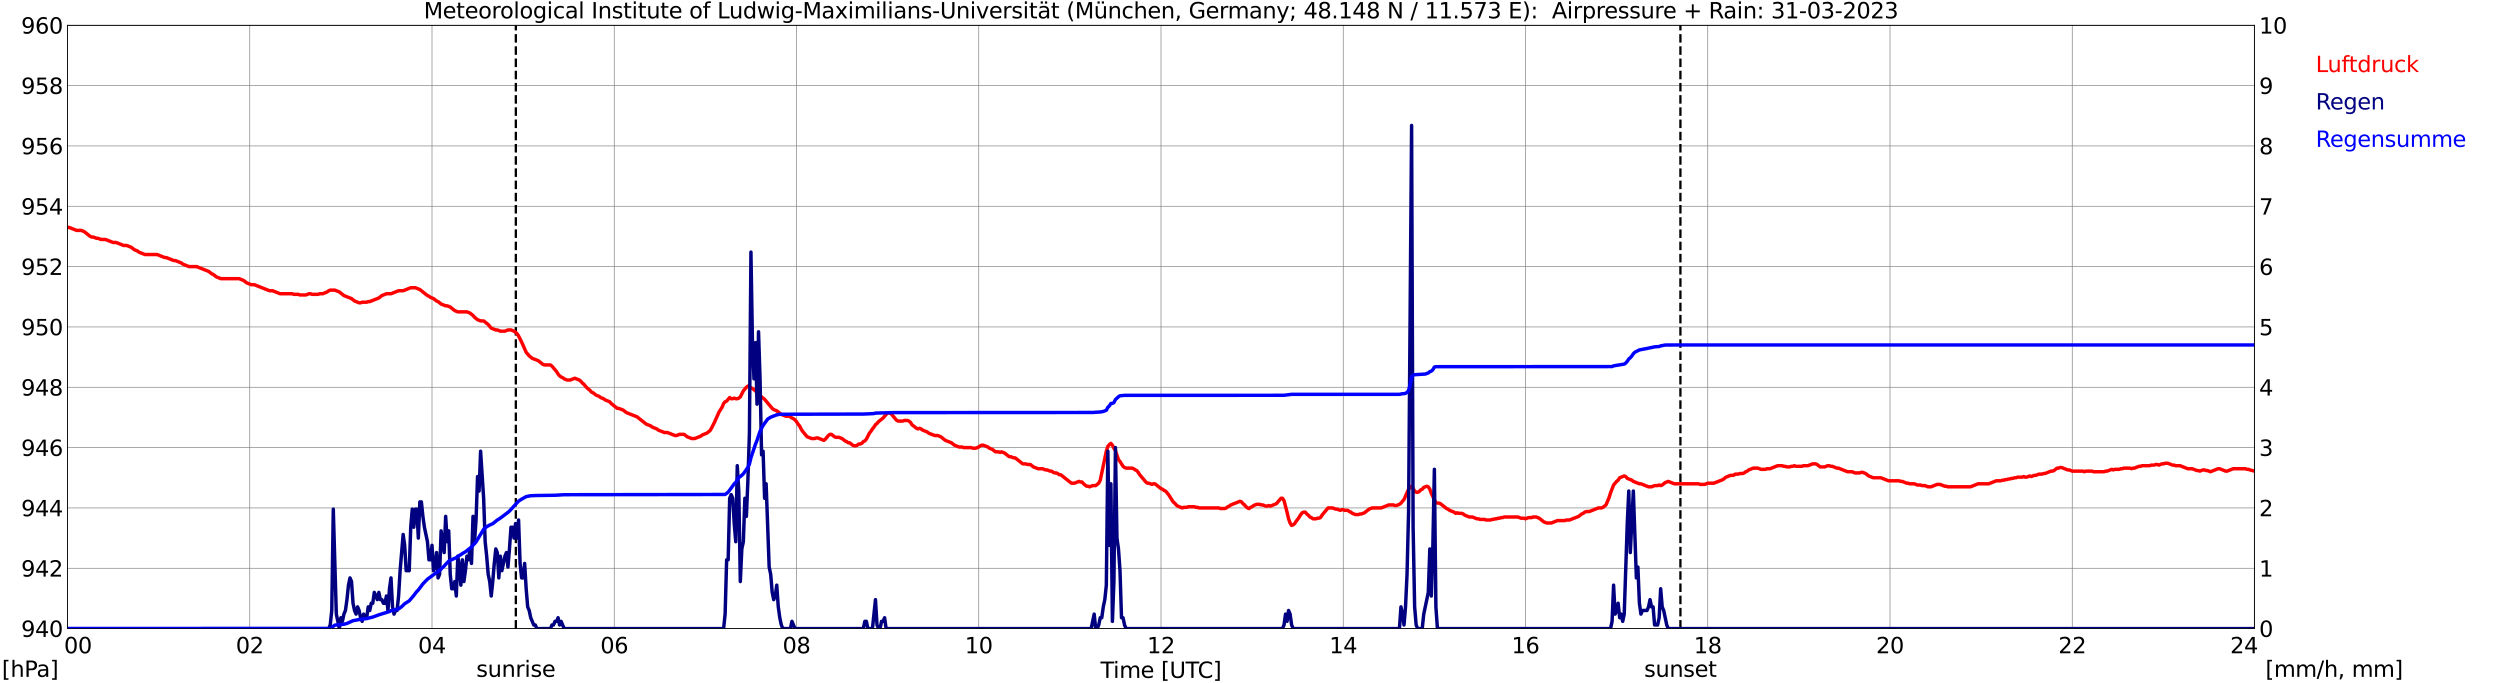 <?xml version="1.0" encoding="utf-8" standalone="no"?>
<!DOCTYPE svg PUBLIC "-//W3C//DTD SVG 1.1//EN"
  "http://www.w3.org/Graphics/SVG/1.1/DTD/svg11.dtd">
<svg xmlns:xlink="http://www.w3.org/1999/xlink" width="1085.4pt" height="296.64pt" viewBox="0 0 1085.4 296.64" xmlns="http://www.w3.org/2000/svg" version="1.1">
 <defs>
  <style type="text/css">*{stroke-linejoin: round; stroke-linecap: butt}</style>
 </defs>
 <g id="figure_1">
  <g id="patch_1">
   <path d="M 0 296.64 
L 1085.4 296.64 
L 1085.4 0 
L 0 0 
z
" style="fill: #ffffff"/>
  </g>
  <g id="axes_1">
   <g id="patch_2">
    <path d="M 29.306 272.909 
L 978.814 272.909 
L 978.814 10.976 
L 29.306 10.976 
z
" style="fill: #ffffff"/>
   </g>
   <g id="patch_3">
    <path d="M 978.814 272.909 
L 978.814 272.909 
L 978.814 10.976 
L 978.814 10.976 
z
" clip-path="url(#pd788b4427c)" style="fill: #d3d3d3; opacity: 0.25; stroke: #d3d3d3; stroke-linejoin: miter"/>
   </g>
   <g id="matplotlib.axis_1">
    <g id="xtick_1">
     <g id="line2d_1">
      <path d="M 29.306 272.909 
L 29.306 10.976 
" clip-path="url(#pd788b4427c)" style="fill: none; stroke: #808080; stroke-width: 0.3; stroke-linecap: square"/>
     </g>
     <g id="line2d_2"/>
     <g id="text_1">
      <!--    00 -->
      <g transform="translate(18.733 283.627) scale(0.095 -0.095)">
       <defs>
        <path id="DejaVuSans-20" transform="scale(0.016)"/>
        <path id="DejaVuSans-30" d="M 2034 4250 
Q 1547 4250 1301 3770 
Q 1056 3291 1056 2328 
Q 1056 1369 1301 889 
Q 1547 409 2034 409 
Q 2525 409 2770 889 
Q 3016 1369 3016 2328 
Q 3016 3291 2770 3770 
Q 2525 4250 2034 4250 
z
M 2034 4750 
Q 2819 4750 3233 4129 
Q 3647 3509 3647 2328 
Q 3647 1150 3233 529 
Q 2819 -91 2034 -91 
Q 1250 -91 836 529 
Q 422 1150 422 2328 
Q 422 3509 836 4129 
Q 1250 4750 2034 4750 
z
" transform="scale(0.016)"/>
       </defs>
       <use xlink:href="#DejaVuSans-20"/>
       <use xlink:href="#DejaVuSans-20" transform="translate(31.787 0)"/>
       <use xlink:href="#DejaVuSans-20" transform="translate(63.574 0)"/>
       <use xlink:href="#DejaVuSans-30" transform="translate(95.361 0)"/>
       <use xlink:href="#DejaVuSans-30" transform="translate(158.984 0)"/>
      </g>
     </g>
    </g>
    <g id="xtick_2">
     <g id="line2d_3">
      <path d="M 108.431 272.909 
L 108.431 10.976 
" clip-path="url(#pd788b4427c)" style="fill: none; stroke: #808080; stroke-width: 0.3; stroke-linecap: square"/>
     </g>
     <g id="line2d_4"/>
     <g id="text_2">
      <!-- 02 -->
      <g transform="translate(102.387 283.627) scale(0.095 -0.095)">
       <defs>
        <path id="DejaVuSans-32" d="M 1228 531 
L 3431 531 
L 3431 0 
L 469 0 
L 469 531 
Q 828 903 1448 1529 
Q 2069 2156 2228 2338 
Q 2531 2678 2651 2914 
Q 2772 3150 2772 3378 
Q 2772 3750 2511 3984 
Q 2250 4219 1831 4219 
Q 1534 4219 1204 4116 
Q 875 4013 500 3803 
L 500 4441 
Q 881 4594 1212 4672 
Q 1544 4750 1819 4750 
Q 2544 4750 2975 4387 
Q 3406 4025 3406 3419 
Q 3406 3131 3298 2873 
Q 3191 2616 2906 2266 
Q 2828 2175 2409 1742 
Q 1991 1309 1228 531 
z
" transform="scale(0.016)"/>
       </defs>
       <use xlink:href="#DejaVuSans-30"/>
       <use xlink:href="#DejaVuSans-32" transform="translate(63.623 0)"/>
      </g>
     </g>
    </g>
    <g id="xtick_3">
     <g id="line2d_5">
      <path d="M 187.557 272.909 
L 187.557 10.976 
" clip-path="url(#pd788b4427c)" style="fill: none; stroke: #808080; stroke-width: 0.3; stroke-linecap: square"/>
     </g>
     <g id="line2d_6"/>
     <g id="text_3">
      <!-- 04 -->
      <g transform="translate(181.513 283.627) scale(0.095 -0.095)">
       <defs>
        <path id="DejaVuSans-34" d="M 2419 4116 
L 825 1625 
L 2419 1625 
L 2419 4116 
z
M 2253 4666 
L 3047 4666 
L 3047 1625 
L 3713 1625 
L 3713 1100 
L 3047 1100 
L 3047 0 
L 2419 0 
L 2419 1100 
L 313 1100 
L 313 1709 
L 2253 4666 
z
" transform="scale(0.016)"/>
       </defs>
       <use xlink:href="#DejaVuSans-30"/>
       <use xlink:href="#DejaVuSans-34" transform="translate(63.623 0)"/>
      </g>
     </g>
    </g>
    <g id="xtick_4">
     <g id="line2d_7">
      <path d="M 266.683 272.909 
L 266.683 10.976 
" clip-path="url(#pd788b4427c)" style="fill: none; stroke: #808080; stroke-width: 0.3; stroke-linecap: square"/>
     </g>
     <g id="line2d_8"/>
     <g id="text_4">
      <!-- 06 -->
      <g transform="translate(260.638 283.627) scale(0.095 -0.095)">
       <defs>
        <path id="DejaVuSans-36" d="M 2113 2584 
Q 1688 2584 1439 2293 
Q 1191 2003 1191 1497 
Q 1191 994 1439 701 
Q 1688 409 2113 409 
Q 2538 409 2786 701 
Q 3034 994 3034 1497 
Q 3034 2003 2786 2293 
Q 2538 2584 2113 2584 
z
M 3366 4563 
L 3366 3988 
Q 3128 4100 2886 4159 
Q 2644 4219 2406 4219 
Q 1781 4219 1451 3797 
Q 1122 3375 1075 2522 
Q 1259 2794 1537 2939 
Q 1816 3084 2150 3084 
Q 2853 3084 3261 2657 
Q 3669 2231 3669 1497 
Q 3669 778 3244 343 
Q 2819 -91 2113 -91 
Q 1303 -91 875 529 
Q 447 1150 447 2328 
Q 447 3434 972 4092 
Q 1497 4750 2381 4750 
Q 2619 4750 2861 4703 
Q 3103 4656 3366 4563 
z
" transform="scale(0.016)"/>
       </defs>
       <use xlink:href="#DejaVuSans-30"/>
       <use xlink:href="#DejaVuSans-36" transform="translate(63.623 0)"/>
      </g>
     </g>
    </g>
    <g id="xtick_5">
     <g id="line2d_9">
      <path d="M 345.808 272.909 
L 345.808 10.976 
" clip-path="url(#pd788b4427c)" style="fill: none; stroke: #808080; stroke-width: 0.3; stroke-linecap: square"/>
     </g>
     <g id="line2d_10"/>
     <g id="text_5">
      <!-- 08 -->
      <g transform="translate(339.764 283.627) scale(0.095 -0.095)">
       <defs>
        <path id="DejaVuSans-38" d="M 2034 2216 
Q 1584 2216 1326 1975 
Q 1069 1734 1069 1313 
Q 1069 891 1326 650 
Q 1584 409 2034 409 
Q 2484 409 2743 651 
Q 3003 894 3003 1313 
Q 3003 1734 2745 1975 
Q 2488 2216 2034 2216 
z
M 1403 2484 
Q 997 2584 770 2862 
Q 544 3141 544 3541 
Q 544 4100 942 4425 
Q 1341 4750 2034 4750 
Q 2731 4750 3128 4425 
Q 3525 4100 3525 3541 
Q 3525 3141 3298 2862 
Q 3072 2584 2669 2484 
Q 3125 2378 3379 2068 
Q 3634 1759 3634 1313 
Q 3634 634 3220 271 
Q 2806 -91 2034 -91 
Q 1263 -91 848 271 
Q 434 634 434 1313 
Q 434 1759 690 2068 
Q 947 2378 1403 2484 
z
M 1172 3481 
Q 1172 3119 1398 2916 
Q 1625 2713 2034 2713 
Q 2441 2713 2670 2916 
Q 2900 3119 2900 3481 
Q 2900 3844 2670 4047 
Q 2441 4250 2034 4250 
Q 1625 4250 1398 4047 
Q 1172 3844 1172 3481 
z
" transform="scale(0.016)"/>
       </defs>
       <use xlink:href="#DejaVuSans-30"/>
       <use xlink:href="#DejaVuSans-38" transform="translate(63.623 0)"/>
      </g>
     </g>
    </g>
    <g id="xtick_6">
     <g id="line2d_11">
      <path d="M 424.934 272.909 
L 424.934 10.976 
" clip-path="url(#pd788b4427c)" style="fill: none; stroke: #808080; stroke-width: 0.3; stroke-linecap: square"/>
     </g>
     <g id="line2d_12"/>
     <g id="text_6">
      <!-- 10 -->
      <g transform="translate(418.89 283.627) scale(0.095 -0.095)">
       <defs>
        <path id="DejaVuSans-31" d="M 794 531 
L 1825 531 
L 1825 4091 
L 703 3866 
L 703 4441 
L 1819 4666 
L 2450 4666 
L 2450 531 
L 3481 531 
L 3481 0 
L 794 0 
L 794 531 
z
" transform="scale(0.016)"/>
       </defs>
       <use xlink:href="#DejaVuSans-31"/>
       <use xlink:href="#DejaVuSans-30" transform="translate(63.623 0)"/>
      </g>
     </g>
    </g>
    <g id="xtick_7">
     <g id="line2d_13">
      <path d="M 504.06 272.909 
L 504.06 10.976 
" clip-path="url(#pd788b4427c)" style="fill: none; stroke: #808080; stroke-width: 0.3; stroke-linecap: square"/>
     </g>
     <g id="line2d_14"/>
     <g id="text_7">
      <!-- 12 -->
      <g transform="translate(498.015 283.627) scale(0.095 -0.095)">
       <use xlink:href="#DejaVuSans-31"/>
       <use xlink:href="#DejaVuSans-32" transform="translate(63.623 0)"/>
      </g>
     </g>
    </g>
    <g id="xtick_8">
     <g id="line2d_15">
      <path d="M 583.185 272.909 
L 583.185 10.976 
" clip-path="url(#pd788b4427c)" style="fill: none; stroke: #808080; stroke-width: 0.3; stroke-linecap: square"/>
     </g>
     <g id="line2d_16"/>
     <g id="text_8">
      <!-- 14 -->
      <g transform="translate(577.141 283.627) scale(0.095 -0.095)">
       <use xlink:href="#DejaVuSans-31"/>
       <use xlink:href="#DejaVuSans-34" transform="translate(63.623 0)"/>
      </g>
     </g>
    </g>
    <g id="xtick_9">
     <g id="line2d_17">
      <path d="M 662.311 272.909 
L 662.311 10.976 
" clip-path="url(#pd788b4427c)" style="fill: none; stroke: #808080; stroke-width: 0.3; stroke-linecap: square"/>
     </g>
     <g id="line2d_18"/>
     <g id="text_9">
      <!-- 16 -->
      <g transform="translate(656.267 283.627) scale(0.095 -0.095)">
       <use xlink:href="#DejaVuSans-31"/>
       <use xlink:href="#DejaVuSans-36" transform="translate(63.623 0)"/>
      </g>
     </g>
    </g>
    <g id="xtick_10">
     <g id="line2d_19">
      <path d="M 741.437 272.909 
L 741.437 10.976 
" clip-path="url(#pd788b4427c)" style="fill: none; stroke: #808080; stroke-width: 0.3; stroke-linecap: square"/>
     </g>
     <g id="line2d_20"/>
     <g id="text_10">
      <!-- 18 -->
      <g transform="translate(735.392 283.627) scale(0.095 -0.095)">
       <use xlink:href="#DejaVuSans-31"/>
       <use xlink:href="#DejaVuSans-38" transform="translate(63.623 0)"/>
      </g>
     </g>
    </g>
    <g id="xtick_11">
     <g id="line2d_21">
      <path d="M 820.562 272.909 
L 820.562 10.976 
" clip-path="url(#pd788b4427c)" style="fill: none; stroke: #808080; stroke-width: 0.3; stroke-linecap: square"/>
     </g>
     <g id="line2d_22"/>
     <g id="text_11">
      <!-- 20 -->
      <g transform="translate(814.518 283.627) scale(0.095 -0.095)">
       <use xlink:href="#DejaVuSans-32"/>
       <use xlink:href="#DejaVuSans-30" transform="translate(63.623 0)"/>
      </g>
     </g>
    </g>
    <g id="xtick_12">
     <g id="line2d_23">
      <path d="M 899.688 272.909 
L 899.688 10.976 
" clip-path="url(#pd788b4427c)" style="fill: none; stroke: #808080; stroke-width: 0.3; stroke-linecap: square"/>
     </g>
     <g id="line2d_24"/>
     <g id="text_12">
      <!-- 22 -->
      <g transform="translate(893.644 283.627) scale(0.095 -0.095)">
       <use xlink:href="#DejaVuSans-32"/>
       <use xlink:href="#DejaVuSans-32" transform="translate(63.623 0)"/>
      </g>
     </g>
    </g>
    <g id="xtick_13">
     <g id="line2d_25">
      <path d="M 978.814 272.909 
L 978.814 10.976 
" clip-path="url(#pd788b4427c)" style="fill: none; stroke: #808080; stroke-width: 0.3; stroke-linecap: square"/>
     </g>
     <g id="line2d_26"/>
     <g id="text_13">
      <!-- 24    -->
      <g transform="translate(968.241 283.627) scale(0.095 -0.095)">
       <use xlink:href="#DejaVuSans-32"/>
       <use xlink:href="#DejaVuSans-34" transform="translate(63.623 0)"/>
       <use xlink:href="#DejaVuSans-20" transform="translate(127.246 0)"/>
       <use xlink:href="#DejaVuSans-20" transform="translate(159.033 0)"/>
       <use xlink:href="#DejaVuSans-20" transform="translate(190.82 0)"/>
      </g>
     </g>
    </g>
    <g id="text_14">
     <!-- Time [UTC] -->
     <g transform="translate(477.806 294.322) scale(0.095 -0.095)">
      <defs>
       <path id="DejaVuSans-54" d="M -19 4666 
L 3928 4666 
L 3928 4134 
L 2272 4134 
L 2272 0 
L 1638 0 
L 1638 4134 
L -19 4134 
L -19 4666 
z
" transform="scale(0.016)"/>
       <path id="DejaVuSans-69" d="M 603 3500 
L 1178 3500 
L 1178 0 
L 603 0 
L 603 3500 
z
M 603 4863 
L 1178 4863 
L 1178 4134 
L 603 4134 
L 603 4863 
z
" transform="scale(0.016)"/>
       <path id="DejaVuSans-6d" d="M 3328 2828 
Q 3544 3216 3844 3400 
Q 4144 3584 4550 3584 
Q 5097 3584 5394 3201 
Q 5691 2819 5691 2113 
L 5691 0 
L 5113 0 
L 5113 2094 
Q 5113 2597 4934 2840 
Q 4756 3084 4391 3084 
Q 3944 3084 3684 2787 
Q 3425 2491 3425 1978 
L 3425 0 
L 2847 0 
L 2847 2094 
Q 2847 2600 2669 2842 
Q 2491 3084 2119 3084 
Q 1678 3084 1418 2786 
Q 1159 2488 1159 1978 
L 1159 0 
L 581 0 
L 581 3500 
L 1159 3500 
L 1159 2956 
Q 1356 3278 1631 3431 
Q 1906 3584 2284 3584 
Q 2666 3584 2933 3390 
Q 3200 3197 3328 2828 
z
" transform="scale(0.016)"/>
       <path id="DejaVuSans-65" d="M 3597 1894 
L 3597 1613 
L 953 1613 
Q 991 1019 1311 708 
Q 1631 397 2203 397 
Q 2534 397 2845 478 
Q 3156 559 3463 722 
L 3463 178 
Q 3153 47 2828 -22 
Q 2503 -91 2169 -91 
Q 1331 -91 842 396 
Q 353 884 353 1716 
Q 353 2575 817 3079 
Q 1281 3584 2069 3584 
Q 2775 3584 3186 3129 
Q 3597 2675 3597 1894 
z
M 3022 2063 
Q 3016 2534 2758 2815 
Q 2500 3097 2075 3097 
Q 1594 3097 1305 2825 
Q 1016 2553 972 2059 
L 3022 2063 
z
" transform="scale(0.016)"/>
       <path id="DejaVuSans-5b" d="M 550 4863 
L 1875 4863 
L 1875 4416 
L 1125 4416 
L 1125 -397 
L 1875 -397 
L 1875 -844 
L 550 -844 
L 550 4863 
z
" transform="scale(0.016)"/>
       <path id="DejaVuSans-55" d="M 556 4666 
L 1191 4666 
L 1191 1831 
Q 1191 1081 1462 751 
Q 1734 422 2344 422 
Q 2950 422 3222 751 
Q 3494 1081 3494 1831 
L 3494 4666 
L 4128 4666 
L 4128 1753 
Q 4128 841 3676 375 
Q 3225 -91 2344 -91 
Q 1459 -91 1007 375 
Q 556 841 556 1753 
L 556 4666 
z
" transform="scale(0.016)"/>
       <path id="DejaVuSans-43" d="M 4122 4306 
L 4122 3641 
Q 3803 3938 3442 4084 
Q 3081 4231 2675 4231 
Q 1875 4231 1450 3742 
Q 1025 3253 1025 2328 
Q 1025 1406 1450 917 
Q 1875 428 2675 428 
Q 3081 428 3442 575 
Q 3803 722 4122 1019 
L 4122 359 
Q 3791 134 3420 21 
Q 3050 -91 2638 -91 
Q 1578 -91 968 557 
Q 359 1206 359 2328 
Q 359 3453 968 4101 
Q 1578 4750 2638 4750 
Q 3056 4750 3426 4639 
Q 3797 4528 4122 4306 
z
" transform="scale(0.016)"/>
       <path id="DejaVuSans-5d" d="M 1947 4863 
L 1947 -844 
L 622 -844 
L 622 -397 
L 1369 -397 
L 1369 4416 
L 622 4416 
L 622 4863 
L 1947 4863 
z
" transform="scale(0.016)"/>
      </defs>
      <use xlink:href="#DejaVuSans-54"/>
      <use xlink:href="#DejaVuSans-69" transform="translate(57.959 0)"/>
      <use xlink:href="#DejaVuSans-6d" transform="translate(85.742 0)"/>
      <use xlink:href="#DejaVuSans-65" transform="translate(183.154 0)"/>
      <use xlink:href="#DejaVuSans-20" transform="translate(244.678 0)"/>
      <use xlink:href="#DejaVuSans-5b" transform="translate(276.465 0)"/>
      <use xlink:href="#DejaVuSans-55" transform="translate(315.479 0)"/>
      <use xlink:href="#DejaVuSans-54" transform="translate(388.672 0)"/>
      <use xlink:href="#DejaVuSans-43" transform="translate(443.881 0)"/>
      <use xlink:href="#DejaVuSans-5d" transform="translate(513.705 0)"/>
     </g>
    </g>
   </g>
   <g id="matplotlib.axis_2">
    <g id="ytick_1">
     <g id="line2d_27">
      <path d="M 29.306 272.909 
L 978.814 272.909 
" clip-path="url(#pd788b4427c)" style="fill: none; stroke: #808080; stroke-width: 0.3; stroke-linecap: square"/>
     </g>
     <g id="line2d_28"/>
     <g id="text_15">
      <!-- 940 -->
      <g transform="translate(9.173 276.518) scale(0.095 -0.095)">
       <defs>
        <path id="DejaVuSans-39" d="M 703 97 
L 703 672 
Q 941 559 1184 500 
Q 1428 441 1663 441 
Q 2288 441 2617 861 
Q 2947 1281 2994 2138 
Q 2813 1869 2534 1725 
Q 2256 1581 1919 1581 
Q 1219 1581 811 2004 
Q 403 2428 403 3163 
Q 403 3881 828 4315 
Q 1253 4750 1959 4750 
Q 2769 4750 3195 4129 
Q 3622 3509 3622 2328 
Q 3622 1225 3098 567 
Q 2575 -91 1691 -91 
Q 1453 -91 1209 -44 
Q 966 3 703 97 
z
M 1959 2075 
Q 2384 2075 2632 2365 
Q 2881 2656 2881 3163 
Q 2881 3666 2632 3958 
Q 2384 4250 1959 4250 
Q 1534 4250 1286 3958 
Q 1038 3666 1038 3163 
Q 1038 2656 1286 2365 
Q 1534 2075 1959 2075 
z
" transform="scale(0.016)"/>
       </defs>
       <use xlink:href="#DejaVuSans-39"/>
       <use xlink:href="#DejaVuSans-34" transform="translate(63.623 0)"/>
       <use xlink:href="#DejaVuSans-30" transform="translate(127.246 0)"/>
      </g>
     </g>
    </g>
    <g id="ytick_2">
     <g id="line2d_29">
      <path d="M 29.306 246.715 
L 978.814 246.715 
" clip-path="url(#pd788b4427c)" style="fill: none; stroke: #808080; stroke-width: 0.3; stroke-linecap: square"/>
     </g>
     <g id="line2d_30"/>
     <g id="text_16">
      <!-- 942 -->
      <g transform="translate(9.173 250.325) scale(0.095 -0.095)">
       <use xlink:href="#DejaVuSans-39"/>
       <use xlink:href="#DejaVuSans-34" transform="translate(63.623 0)"/>
       <use xlink:href="#DejaVuSans-32" transform="translate(127.246 0)"/>
      </g>
     </g>
    </g>
    <g id="ytick_3">
     <g id="line2d_31">
      <path d="M 29.306 220.522 
L 978.814 220.522 
" clip-path="url(#pd788b4427c)" style="fill: none; stroke: #808080; stroke-width: 0.3; stroke-linecap: square"/>
     </g>
     <g id="line2d_32"/>
     <g id="text_17">
      <!-- 944 -->
      <g transform="translate(9.173 224.131) scale(0.095 -0.095)">
       <use xlink:href="#DejaVuSans-39"/>
       <use xlink:href="#DejaVuSans-34" transform="translate(63.623 0)"/>
       <use xlink:href="#DejaVuSans-34" transform="translate(127.246 0)"/>
      </g>
     </g>
    </g>
    <g id="ytick_4">
     <g id="line2d_33">
      <path d="M 29.306 194.329 
L 978.814 194.329 
" clip-path="url(#pd788b4427c)" style="fill: none; stroke: #808080; stroke-width: 0.3; stroke-linecap: square"/>
     </g>
     <g id="line2d_34"/>
     <g id="text_18">
      <!-- 946 -->
      <g transform="translate(9.173 197.938) scale(0.095 -0.095)">
       <use xlink:href="#DejaVuSans-39"/>
       <use xlink:href="#DejaVuSans-34" transform="translate(63.623 0)"/>
       <use xlink:href="#DejaVuSans-36" transform="translate(127.246 0)"/>
      </g>
     </g>
    </g>
    <g id="ytick_5">
     <g id="line2d_35">
      <path d="M 29.306 168.136 
L 978.814 168.136 
" clip-path="url(#pd788b4427c)" style="fill: none; stroke: #808080; stroke-width: 0.3; stroke-linecap: square"/>
     </g>
     <g id="line2d_36"/>
     <g id="text_19">
      <!-- 948 -->
      <g transform="translate(9.173 171.745) scale(0.095 -0.095)">
       <use xlink:href="#DejaVuSans-39"/>
       <use xlink:href="#DejaVuSans-34" transform="translate(63.623 0)"/>
       <use xlink:href="#DejaVuSans-38" transform="translate(127.246 0)"/>
      </g>
     </g>
    </g>
    <g id="ytick_6">
     <g id="line2d_37">
      <path d="M 29.306 141.942 
L 978.814 141.942 
" clip-path="url(#pd788b4427c)" style="fill: none; stroke: #808080; stroke-width: 0.3; stroke-linecap: square"/>
     </g>
     <g id="line2d_38"/>
     <g id="text_20">
      <!-- 950 -->
      <g transform="translate(9.173 145.551) scale(0.095 -0.095)">
       <defs>
        <path id="DejaVuSans-35" d="M 691 4666 
L 3169 4666 
L 3169 4134 
L 1269 4134 
L 1269 2991 
Q 1406 3038 1543 3061 
Q 1681 3084 1819 3084 
Q 2600 3084 3056 2656 
Q 3513 2228 3513 1497 
Q 3513 744 3044 326 
Q 2575 -91 1722 -91 
Q 1428 -91 1123 -41 
Q 819 9 494 109 
L 494 744 
Q 775 591 1075 516 
Q 1375 441 1709 441 
Q 2250 441 2565 725 
Q 2881 1009 2881 1497 
Q 2881 1984 2565 2268 
Q 2250 2553 1709 2553 
Q 1456 2553 1204 2497 
Q 953 2441 691 2322 
L 691 4666 
z
" transform="scale(0.016)"/>
       </defs>
       <use xlink:href="#DejaVuSans-39"/>
       <use xlink:href="#DejaVuSans-35" transform="translate(63.623 0)"/>
       <use xlink:href="#DejaVuSans-30" transform="translate(127.246 0)"/>
      </g>
     </g>
    </g>
    <g id="ytick_7">
     <g id="line2d_39">
      <path d="M 29.306 115.749 
L 978.814 115.749 
" clip-path="url(#pd788b4427c)" style="fill: none; stroke: #808080; stroke-width: 0.3; stroke-linecap: square"/>
     </g>
     <g id="line2d_40"/>
     <g id="text_21">
      <!-- 952 -->
      <g transform="translate(9.173 119.358) scale(0.095 -0.095)">
       <use xlink:href="#DejaVuSans-39"/>
       <use xlink:href="#DejaVuSans-35" transform="translate(63.623 0)"/>
       <use xlink:href="#DejaVuSans-32" transform="translate(127.246 0)"/>
      </g>
     </g>
    </g>
    <g id="ytick_8">
     <g id="line2d_41">
      <path d="M 29.306 89.556 
L 978.814 89.556 
" clip-path="url(#pd788b4427c)" style="fill: none; stroke: #808080; stroke-width: 0.3; stroke-linecap: square"/>
     </g>
     <g id="line2d_42"/>
     <g id="text_22">
      <!-- 954 -->
      <g transform="translate(9.173 93.165) scale(0.095 -0.095)">
       <use xlink:href="#DejaVuSans-39"/>
       <use xlink:href="#DejaVuSans-35" transform="translate(63.623 0)"/>
       <use xlink:href="#DejaVuSans-34" transform="translate(127.246 0)"/>
      </g>
     </g>
    </g>
    <g id="ytick_9">
     <g id="line2d_43">
      <path d="M 29.306 63.362 
L 978.814 63.362 
" clip-path="url(#pd788b4427c)" style="fill: none; stroke: #808080; stroke-width: 0.3; stroke-linecap: square"/>
     </g>
     <g id="line2d_44"/>
     <g id="text_23">
      <!-- 956 -->
      <g transform="translate(9.173 66.972) scale(0.095 -0.095)">
       <use xlink:href="#DejaVuSans-39"/>
       <use xlink:href="#DejaVuSans-35" transform="translate(63.623 0)"/>
       <use xlink:href="#DejaVuSans-36" transform="translate(127.246 0)"/>
      </g>
     </g>
    </g>
    <g id="ytick_10">
     <g id="line2d_45">
      <path d="M 29.306 37.169 
L 978.814 37.169 
" clip-path="url(#pd788b4427c)" style="fill: none; stroke: #808080; stroke-width: 0.3; stroke-linecap: square"/>
     </g>
     <g id="line2d_46"/>
     <g id="text_24">
      <!-- 958 -->
      <g transform="translate(9.173 40.778) scale(0.095 -0.095)">
       <use xlink:href="#DejaVuSans-39"/>
       <use xlink:href="#DejaVuSans-35" transform="translate(63.623 0)"/>
       <use xlink:href="#DejaVuSans-38" transform="translate(127.246 0)"/>
      </g>
     </g>
    </g>
    <g id="ytick_11">
     <g id="line2d_47">
      <path d="M 29.306 10.976 
L 978.814 10.976 
" clip-path="url(#pd788b4427c)" style="fill: none; stroke: #808080; stroke-width: 0.3; stroke-linecap: square"/>
     </g>
     <g id="line2d_48"/>
     <g id="text_25">
      <!-- 960 -->
      <g transform="translate(9.173 14.585) scale(0.095 -0.095)">
       <use xlink:href="#DejaVuSans-39"/>
       <use xlink:href="#DejaVuSans-36" transform="translate(63.623 0)"/>
       <use xlink:href="#DejaVuSans-30" transform="translate(127.246 0)"/>
      </g>
     </g>
    </g>
   </g>
   <g id="line2d_49">
    <path d="M 223.955 272.909 
L 223.955 10.976 
" clip-path="url(#pd788b4427c)" style="fill: none; stroke-dasharray: 3.7,1.6; stroke-dashoffset: 0; stroke: #000000"/>
   </g>
   <g id="line2d_50">
    <path d="M 729.568 272.909 
L 729.568 10.976 
" clip-path="url(#pd788b4427c)" style="fill: none; stroke-dasharray: 3.7,1.6; stroke-dashoffset: 0; stroke: #000000"/>
   </g>
   <g id="line2d_51">
    <path d="M 29.306 98.723 
L 29.965 98.723 
L 33.262 100.033 
L 35.24 100.033 
L 36.559 100.557 
L 39.197 102.652 
L 39.856 102.914 
L 40.515 102.914 
L 41.834 103.438 
L 42.493 103.438 
L 43.812 103.962 
L 45.79 103.962 
L 49.087 105.272 
L 50.406 105.272 
L 53.703 106.581 
L 55.022 106.581 
L 57 107.367 
L 58.319 108.415 
L 59.637 108.939 
L 60.297 109.463 
L 62.934 110.51 
L 68.209 110.51 
L 71.506 111.82 
L 72.166 111.82 
L 75.462 113.13 
L 76.122 113.13 
L 78.759 114.177 
L 79.419 114.701 
L 82.056 115.749 
L 85.353 115.749 
L 90.628 117.844 
L 91.947 118.892 
L 92.606 119.154 
L 93.925 120.202 
L 95.903 120.988 
L 103.816 120.988 
L 105.794 121.773 
L 107.113 122.821 
L 109.091 123.607 
L 110.41 123.607 
L 117.003 126.226 
L 118.322 126.226 
L 121.619 127.536 
L 126.894 127.536 
L 127.553 127.798 
L 129.532 127.798 
L 130.191 128.06 
L 132.829 128.06 
L 134.147 127.536 
L 134.807 127.536 
L 135.466 127.798 
L 138.104 127.798 
L 138.763 127.536 
L 140.082 127.536 
L 142.06 126.75 
L 142.719 126.226 
L 143.379 125.964 
L 145.357 125.964 
L 147.335 126.75 
L 149.313 128.322 
L 152.61 129.631 
L 153.929 130.679 
L 155.907 131.465 
L 156.566 131.465 
L 157.226 131.203 
L 159.204 131.203 
L 159.863 130.941 
L 160.523 130.941 
L 164.479 129.369 
L 165.798 128.322 
L 167.776 127.536 
L 169.754 127.536 
L 173.051 126.226 
L 175.029 126.226 
L 178.326 124.917 
L 180.304 124.917 
L 182.282 125.702 
L 185.579 128.322 
L 186.238 128.584 
L 186.898 129.108 
L 188.216 129.631 
L 189.535 130.679 
L 190.195 130.941 
L 191.513 131.989 
L 193.492 132.775 
L 194.151 132.775 
L 195.47 133.298 
L 197.448 134.87 
L 198.767 135.394 
L 202.723 135.394 
L 204.042 135.918 
L 205.36 136.966 
L 206.02 137.751 
L 207.339 138.799 
L 208.657 139.323 
L 209.976 139.323 
L 211.954 140.895 
L 213.273 142.466 
L 215.251 143.252 
L 215.91 143.252 
L 217.229 143.776 
L 219.207 143.776 
L 220.526 143.252 
L 221.845 143.252 
L 223.164 143.776 
L 224.482 144.824 
L 225.142 145.871 
L 226.461 148.491 
L 228.439 152.943 
L 229.757 154.515 
L 231.076 155.563 
L 233.714 156.61 
L 235.692 158.182 
L 236.351 158.444 
L 238.989 158.444 
L 239.648 158.968 
L 241.626 161.325 
L 242.286 162.373 
L 242.945 163.159 
L 243.604 163.683 
L 244.264 163.945 
L 244.923 164.468 
L 246.242 164.992 
L 247.561 164.992 
L 249.539 164.207 
L 251.517 164.992 
L 252.176 165.516 
L 252.836 166.302 
L 253.495 166.826 
L 254.814 168.397 
L 256.133 169.445 
L 256.792 170.231 
L 257.451 170.493 
L 258.77 171.541 
L 260.089 172.065 
L 260.748 172.588 
L 262.067 173.112 
L 262.726 173.636 
L 264.705 174.422 
L 265.364 175.208 
L 268.002 177.303 
L 268.661 177.303 
L 270.639 178.089 
L 271.958 179.137 
L 276.573 180.97 
L 280.53 184.113 
L 282.508 184.899 
L 283.167 185.423 
L 285.145 186.209 
L 285.805 186.733 
L 288.442 187.781 
L 289.761 187.781 
L 293.058 189.09 
L 293.717 189.09 
L 295.036 188.566 
L 297.014 188.566 
L 298.333 189.614 
L 300.311 190.4 
L 301.63 190.4 
L 304.267 189.352 
L 304.927 188.828 
L 306.905 188.042 
L 308.224 186.995 
L 308.883 185.947 
L 310.202 183.328 
L 312.18 178.875 
L 313.499 176.779 
L 314.158 175.208 
L 314.818 174.422 
L 315.477 174.16 
L 316.796 172.588 
L 317.455 173.112 
L 318.114 173.112 
L 318.774 172.85 
L 319.433 173.112 
L 320.093 173.112 
L 320.752 172.85 
L 321.411 172.326 
L 322.73 169.707 
L 324.049 168.136 
L 324.708 167.612 
L 325.368 167.874 
L 326.027 168.397 
L 326.686 168.659 
L 328.005 169.707 
L 328.665 170.493 
L 329.324 171.017 
L 329.983 171.803 
L 331.961 173.374 
L 335.258 177.303 
L 335.918 177.827 
L 337.236 178.351 
L 339.215 179.923 
L 341.193 180.708 
L 342.512 180.708 
L 343.171 180.97 
L 343.83 181.494 
L 344.49 181.756 
L 345.149 182.28 
L 345.808 183.066 
L 346.468 184.113 
L 347.127 184.899 
L 347.787 186.209 
L 348.446 187.257 
L 350.424 189.614 
L 352.402 190.4 
L 353.721 190.4 
L 354.38 190.138 
L 355.04 190.138 
L 357.677 191.186 
L 358.337 190.662 
L 359.655 189.09 
L 360.315 188.566 
L 360.974 188.566 
L 362.293 189.614 
L 362.952 189.876 
L 364.271 189.876 
L 365.59 190.4 
L 366.909 191.448 
L 367.568 191.71 
L 368.227 192.233 
L 368.887 192.233 
L 370.206 193.281 
L 370.865 193.543 
L 371.524 193.543 
L 372.184 193.281 
L 372.843 192.757 
L 373.502 192.757 
L 374.162 192.495 
L 374.821 191.71 
L 375.481 191.448 
L 376.14 190.662 
L 377.459 188.042 
L 378.118 187.257 
L 378.777 186.209 
L 379.437 185.423 
L 380.096 184.375 
L 380.756 183.852 
L 381.415 183.066 
L 383.393 181.494 
L 384.712 179.923 
L 385.371 179.399 
L 386.031 179.137 
L 386.69 179.399 
L 389.328 182.542 
L 389.987 182.804 
L 391.965 182.804 
L 392.624 182.542 
L 393.943 182.542 
L 394.603 182.804 
L 395.262 183.328 
L 395.921 184.375 
L 397.899 185.947 
L 398.559 186.209 
L 399.218 185.947 
L 399.878 186.209 
L 400.537 186.733 
L 402.515 187.519 
L 403.175 188.042 
L 405.812 189.09 
L 407.131 189.09 
L 408.45 189.614 
L 410.428 191.186 
L 413.065 192.233 
L 414.384 193.281 
L 416.362 194.067 
L 417.681 194.067 
L 418.34 194.329 
L 421.637 194.329 
L 422.297 194.591 
L 423.615 194.591 
L 424.934 194.067 
L 425.593 193.543 
L 426.253 193.281 
L 426.912 193.281 
L 428.89 194.067 
L 429.55 194.591 
L 430.869 195.115 
L 432.187 196.162 
L 433.506 196.162 
L 434.165 196.424 
L 434.825 196.162 
L 436.144 196.686 
L 438.122 198.258 
L 438.781 198.258 
L 440.1 198.782 
L 440.759 198.782 
L 444.056 201.401 
L 445.375 201.401 
L 446.034 201.663 
L 447.353 201.663 
L 448.672 202.711 
L 450.65 203.497 
L 452.628 203.497 
L 453.947 204.02 
L 454.606 204.02 
L 455.925 204.544 
L 456.584 204.544 
L 457.244 205.068 
L 457.903 205.33 
L 458.563 205.33 
L 459.222 205.592 
L 459.881 206.116 
L 460.541 206.116 
L 465.156 209.783 
L 466.475 209.783 
L 468.453 208.997 
L 469.113 209.259 
L 469.772 209.259 
L 470.431 210.045 
L 471.75 211.093 
L 472.409 211.093 
L 473.069 211.355 
L 474.388 210.831 
L 475.706 210.831 
L 477.025 209.783 
L 477.685 208.473 
L 480.322 195.9 
L 480.981 193.805 
L 481.641 193.019 
L 482.3 192.495 
L 482.96 193.281 
L 483.619 194.591 
L 484.278 195.639 
L 485.597 199.568 
L 486.256 200.353 
L 487.575 202.449 
L 488.235 202.973 
L 488.894 203.235 
L 491.532 203.235 
L 492.191 203.497 
L 492.85 204.02 
L 493.51 204.282 
L 494.169 205.068 
L 494.828 206.116 
L 497.466 209.259 
L 498.125 209.783 
L 498.785 209.783 
L 500.103 210.307 
L 500.763 210.045 
L 501.422 210.045 
L 504.06 212.14 
L 504.719 212.402 
L 505.379 212.926 
L 506.038 213.188 
L 507.357 214.76 
L 509.335 217.903 
L 509.994 218.427 
L 510.654 219.213 
L 511.313 219.736 
L 513.291 220.522 
L 513.95 220.26 
L 515.269 220.26 
L 515.929 219.998 
L 518.566 219.998 
L 519.226 220.26 
L 519.885 220.26 
L 520.544 220.522 
L 529.116 220.522 
L 529.776 220.784 
L 531.754 220.784 
L 532.413 220.522 
L 533.073 219.998 
L 533.732 219.736 
L 534.391 219.213 
L 538.348 217.641 
L 539.007 217.903 
L 539.666 218.689 
L 540.326 219.213 
L 540.985 219.998 
L 541.644 220.522 
L 542.304 220.784 
L 542.963 220.26 
L 543.623 219.998 
L 544.282 219.474 
L 545.601 218.951 
L 546.919 218.951 
L 547.579 219.213 
L 548.238 219.213 
L 549.557 219.736 
L 550.216 219.736 
L 550.876 219.474 
L 551.535 219.736 
L 554.173 218.689 
L 556.151 216.331 
L 556.81 216.331 
L 557.47 217.379 
L 558.788 222.356 
L 559.448 225.237 
L 560.107 227.071 
L 560.766 228.118 
L 561.426 227.856 
L 562.085 227.332 
L 562.745 226.285 
L 563.404 225.499 
L 564.723 223.403 
L 565.382 222.618 
L 566.042 222.356 
L 566.701 222.356 
L 567.36 223.142 
L 568.02 223.665 
L 568.679 224.451 
L 569.338 224.713 
L 569.998 225.237 
L 571.317 225.237 
L 571.976 224.975 
L 572.635 224.975 
L 573.295 224.713 
L 573.954 223.665 
L 576.592 220.522 
L 578.57 220.522 
L 579.889 221.046 
L 580.548 221.046 
L 581.867 221.57 
L 582.526 221.308 
L 583.185 221.308 
L 583.845 221.57 
L 585.164 221.57 
L 585.823 222.094 
L 586.482 222.356 
L 587.142 222.88 
L 588.46 223.403 
L 589.779 223.403 
L 590.439 223.142 
L 591.098 223.142 
L 592.417 222.618 
L 594.395 221.046 
L 595.714 220.522 
L 599.67 220.522 
L 602.967 219.213 
L 604.945 219.213 
L 605.604 219.474 
L 606.264 219.474 
L 607.582 218.951 
L 608.242 218.427 
L 609.561 216.855 
L 611.539 212.402 
L 612.198 211.616 
L 612.858 211.093 
L 614.176 213.188 
L 614.836 213.712 
L 615.495 213.712 
L 616.154 213.45 
L 616.814 212.664 
L 617.473 212.402 
L 618.133 211.616 
L 619.451 211.093 
L 620.111 211.355 
L 620.77 212.402 
L 621.429 214.236 
L 622.089 215.545 
L 622.748 217.117 
L 623.408 218.165 
L 624.067 218.427 
L 624.726 218.427 
L 625.386 218.689 
L 628.023 220.784 
L 628.683 221.046 
L 629.342 221.57 
L 631.32 222.356 
L 631.98 222.88 
L 632.639 222.618 
L 633.298 222.88 
L 634.617 222.88 
L 635.276 223.142 
L 635.936 223.665 
L 637.914 224.451 
L 639.233 224.451 
L 641.211 225.237 
L 641.87 225.237 
L 642.53 225.499 
L 644.508 225.499 
L 645.167 225.761 
L 647.145 225.761 
L 647.805 225.499 
L 648.464 225.499 
L 649.123 225.237 
L 649.783 225.237 
L 650.442 224.975 
L 651.102 224.975 
L 651.761 224.713 
L 652.42 224.713 
L 653.08 224.451 
L 659.014 224.451 
L 660.333 224.975 
L 661.652 224.975 
L 662.311 225.237 
L 663.63 224.713 
L 664.949 224.713 
L 665.608 224.451 
L 666.927 224.451 
L 668.246 224.975 
L 670.224 226.547 
L 671.542 227.071 
L 673.521 227.071 
L 676.158 226.023 
L 679.455 226.023 
L 680.114 225.761 
L 681.433 225.761 
L 685.389 224.189 
L 686.708 223.142 
L 687.368 222.88 
L 688.027 222.356 
L 688.686 222.094 
L 690.005 222.094 
L 693.961 220.522 
L 695.28 220.522 
L 695.939 220.26 
L 697.258 219.213 
L 698.577 216.069 
L 699.236 213.974 
L 700.555 210.569 
L 701.874 208.997 
L 702.533 208.473 
L 703.193 207.426 
L 705.171 206.64 
L 705.83 206.902 
L 706.49 207.687 
L 708.468 208.473 
L 709.127 208.997 
L 711.765 210.045 
L 712.424 210.045 
L 715.721 211.355 
L 717.04 211.355 
L 718.358 210.831 
L 719.677 210.831 
L 720.337 210.569 
L 720.996 210.831 
L 721.655 210.569 
L 722.974 209.521 
L 724.293 208.997 
L 726.93 210.045 
L 737.48 210.045 
L 738.14 210.307 
L 740.118 210.307 
L 741.437 209.783 
L 744.074 209.783 
L 748.031 208.211 
L 749.349 207.164 
L 751.327 206.378 
L 752.646 206.378 
L 753.306 205.854 
L 754.624 205.854 
L 755.284 205.592 
L 756.602 205.592 
L 757.262 205.33 
L 757.921 204.806 
L 758.581 204.544 
L 759.24 204.02 
L 761.218 203.235 
L 763.196 203.235 
L 764.515 203.758 
L 766.493 203.758 
L 767.153 203.497 
L 768.471 203.497 
L 771.768 202.187 
L 773.746 202.187 
L 774.406 202.449 
L 775.065 202.449 
L 775.725 202.711 
L 777.043 202.711 
L 777.703 202.449 
L 778.362 202.449 
L 779.021 202.187 
L 779.681 202.449 
L 782.318 202.449 
L 782.978 202.187 
L 784.956 202.187 
L 786.934 201.401 
L 788.253 201.401 
L 788.912 201.663 
L 790.231 202.711 
L 792.209 202.711 
L 793.528 202.187 
L 794.187 202.187 
L 794.847 202.449 
L 795.506 202.449 
L 797.484 203.235 
L 798.143 203.235 
L 802.1 204.806 
L 804.078 204.806 
L 805.397 205.33 
L 807.375 205.33 
L 808.034 205.068 
L 808.694 205.068 
L 810.012 205.592 
L 811.331 206.64 
L 813.309 207.426 
L 816.606 207.426 
L 819.903 208.735 
L 824.519 208.735 
L 825.178 208.997 
L 825.837 208.997 
L 827.816 209.783 
L 828.475 209.783 
L 829.134 210.045 
L 831.112 210.045 
L 832.431 210.569 
L 833.75 210.569 
L 834.409 210.831 
L 835.728 210.831 
L 837.047 211.355 
L 838.366 211.355 
L 841.003 210.307 
L 842.322 210.307 
L 844.3 211.093 
L 844.959 211.093 
L 845.619 211.355 
L 855.51 211.355 
L 858.806 210.045 
L 863.422 210.045 
L 866.719 208.735 
L 868.697 208.735 
L 869.357 208.473 
L 870.016 208.473 
L 870.675 208.211 
L 871.335 208.211 
L 871.994 207.949 
L 872.653 207.949 
L 873.313 207.687 
L 873.972 207.687 
L 874.632 207.426 
L 875.291 207.426 
L 875.95 207.164 
L 877.929 207.164 
L 878.588 206.902 
L 879.247 207.164 
L 879.907 207.164 
L 881.225 206.64 
L 881.885 206.902 
L 883.204 206.378 
L 883.863 206.378 
L 885.182 205.854 
L 886.5 205.854 
L 887.16 205.592 
L 887.819 205.592 
L 890.457 204.544 
L 891.116 204.544 
L 891.775 204.282 
L 893.094 203.235 
L 893.754 203.235 
L 894.413 202.973 
L 895.072 202.973 
L 897.71 204.02 
L 898.369 204.02 
L 899.688 204.544 
L 904.304 204.544 
L 904.963 204.806 
L 905.622 204.544 
L 908.26 204.544 
L 908.919 204.806 
L 913.535 204.806 
L 914.194 204.544 
L 914.854 204.544 
L 916.832 203.758 
L 917.491 204.02 
L 918.151 203.758 
L 920.129 203.758 
L 920.788 203.497 
L 921.448 203.497 
L 922.107 203.235 
L 924.745 203.235 
L 925.404 203.497 
L 926.063 203.235 
L 926.723 203.235 
L 928.701 202.449 
L 929.36 202.449 
L 930.02 202.187 
L 933.316 202.187 
L 933.976 201.925 
L 935.295 201.925 
L 935.954 201.663 
L 936.613 201.663 
L 937.273 201.925 
L 938.592 201.401 
L 939.251 201.401 
L 939.91 201.139 
L 941.229 201.139 
L 943.207 201.925 
L 943.867 201.925 
L 944.526 202.187 
L 946.504 202.187 
L 949.801 203.497 
L 951.779 203.497 
L 953.757 204.282 
L 954.417 204.282 
L 955.076 204.544 
L 956.395 204.02 
L 957.054 204.02 
L 957.714 204.282 
L 958.373 204.282 
L 959.692 204.806 
L 962.989 203.497 
L 963.648 203.497 
L 966.285 204.544 
L 966.945 204.544 
L 969.582 203.497 
L 974.857 203.497 
L 975.517 203.758 
L 976.176 203.758 
L 976.836 204.02 
L 978.154 204.37 
L 978.154 204.37 
" clip-path="url(#pd788b4427c)" style="fill: none; stroke: #ff0000; stroke-width: 1.5; stroke-linecap: square"/>
   </g>
   <g id="patch_4">
    <path d="M 29.306 272.909 
L 29.306 10.976 
" style="fill: none; stroke: #000000; stroke-width: 0.3; stroke-linejoin: miter; stroke-linecap: square"/>
   </g>
   <g id="patch_5">
    <path d="M 978.814 272.909 
L 978.814 10.976 
" style="fill: none; stroke: #000000; stroke-width: 0.3; stroke-linejoin: miter; stroke-linecap: square"/>
   </g>
   <g id="patch_6">
    <path d="M 29.306 272.909 
L 978.814 272.909 
" style="fill: none; stroke: #000000; stroke-width: 0.3; stroke-linejoin: miter; stroke-linecap: square"/>
   </g>
   <g id="patch_7">
    <path d="M 29.306 10.976 
L 978.814 10.976 
" style="fill: none; stroke: #000000; stroke-width: 0.3; stroke-linejoin: miter; stroke-linecap: square"/>
   </g>
   <g id="text_26">
    <!-- sunrise -->
    <g transform="translate(206.79 293.863) scale(0.095 -0.095)">
     <defs>
      <path id="DejaVuSans-73" d="M 2834 3397 
L 2834 2853 
Q 2591 2978 2328 3040 
Q 2066 3103 1784 3103 
Q 1356 3103 1142 2972 
Q 928 2841 928 2578 
Q 928 2378 1081 2264 
Q 1234 2150 1697 2047 
L 1894 2003 
Q 2506 1872 2764 1633 
Q 3022 1394 3022 966 
Q 3022 478 2636 193 
Q 2250 -91 1575 -91 
Q 1294 -91 989 -36 
Q 684 19 347 128 
L 347 722 
Q 666 556 975 473 
Q 1284 391 1588 391 
Q 1994 391 2212 530 
Q 2431 669 2431 922 
Q 2431 1156 2273 1281 
Q 2116 1406 1581 1522 
L 1381 1569 
Q 847 1681 609 1914 
Q 372 2147 372 2553 
Q 372 3047 722 3315 
Q 1072 3584 1716 3584 
Q 2034 3584 2315 3537 
Q 2597 3491 2834 3397 
z
" transform="scale(0.016)"/>
      <path id="DejaVuSans-75" d="M 544 1381 
L 544 3500 
L 1119 3500 
L 1119 1403 
Q 1119 906 1312 657 
Q 1506 409 1894 409 
Q 2359 409 2629 706 
Q 2900 1003 2900 1516 
L 2900 3500 
L 3475 3500 
L 3475 0 
L 2900 0 
L 2900 538 
Q 2691 219 2414 64 
Q 2138 -91 1772 -91 
Q 1169 -91 856 284 
Q 544 659 544 1381 
z
M 1991 3584 
L 1991 3584 
z
" transform="scale(0.016)"/>
      <path id="DejaVuSans-6e" d="M 3513 2113 
L 3513 0 
L 2938 0 
L 2938 2094 
Q 2938 2591 2744 2837 
Q 2550 3084 2163 3084 
Q 1697 3084 1428 2787 
Q 1159 2491 1159 1978 
L 1159 0 
L 581 0 
L 581 3500 
L 1159 3500 
L 1159 2956 
Q 1366 3272 1645 3428 
Q 1925 3584 2291 3584 
Q 2894 3584 3203 3211 
Q 3513 2838 3513 2113 
z
" transform="scale(0.016)"/>
      <path id="DejaVuSans-72" d="M 2631 2963 
Q 2534 3019 2420 3045 
Q 2306 3072 2169 3072 
Q 1681 3072 1420 2755 
Q 1159 2438 1159 1844 
L 1159 0 
L 581 0 
L 581 3500 
L 1159 3500 
L 1159 2956 
Q 1341 3275 1631 3429 
Q 1922 3584 2338 3584 
Q 2397 3584 2469 3576 
Q 2541 3569 2628 3553 
L 2631 2963 
z
" transform="scale(0.016)"/>
     </defs>
     <use xlink:href="#DejaVuSans-73"/>
     <use xlink:href="#DejaVuSans-75" transform="translate(52.1 0)"/>
     <use xlink:href="#DejaVuSans-6e" transform="translate(115.479 0)"/>
     <use xlink:href="#DejaVuSans-72" transform="translate(178.857 0)"/>
     <use xlink:href="#DejaVuSans-69" transform="translate(219.971 0)"/>
     <use xlink:href="#DejaVuSans-73" transform="translate(247.754 0)"/>
     <use xlink:href="#DejaVuSans-65" transform="translate(299.854 0)"/>
    </g>
   </g>
   <g id="text_27">
    <!-- sunset -->
    <g transform="translate(713.813 293.863) scale(0.095 -0.095)">
     <defs>
      <path id="DejaVuSans-74" d="M 1172 4494 
L 1172 3500 
L 2356 3500 
L 2356 3053 
L 1172 3053 
L 1172 1153 
Q 1172 725 1289 603 
Q 1406 481 1766 481 
L 2356 481 
L 2356 0 
L 1766 0 
Q 1100 0 847 248 
Q 594 497 594 1153 
L 594 3053 
L 172 3053 
L 172 3500 
L 594 3500 
L 594 4494 
L 1172 4494 
z
" transform="scale(0.016)"/>
     </defs>
     <use xlink:href="#DejaVuSans-73"/>
     <use xlink:href="#DejaVuSans-75" transform="translate(52.1 0)"/>
     <use xlink:href="#DejaVuSans-6e" transform="translate(115.479 0)"/>
     <use xlink:href="#DejaVuSans-73" transform="translate(178.857 0)"/>
     <use xlink:href="#DejaVuSans-65" transform="translate(230.957 0)"/>
     <use xlink:href="#DejaVuSans-74" transform="translate(292.48 0)"/>
    </g>
   </g>
   <g id="text_28">
    <!-- [hPa] -->
    <g transform="translate(0.821 293.863) scale(0.095 -0.095)">
     <defs>
      <path id="DejaVuSans-68" d="M 3513 2113 
L 3513 0 
L 2938 0 
L 2938 2094 
Q 2938 2591 2744 2837 
Q 2550 3084 2163 3084 
Q 1697 3084 1428 2787 
Q 1159 2491 1159 1978 
L 1159 0 
L 581 0 
L 581 4863 
L 1159 4863 
L 1159 2956 
Q 1366 3272 1645 3428 
Q 1925 3584 2291 3584 
Q 2894 3584 3203 3211 
Q 3513 2838 3513 2113 
z
" transform="scale(0.016)"/>
      <path id="DejaVuSans-50" d="M 1259 4147 
L 1259 2394 
L 2053 2394 
Q 2494 2394 2734 2622 
Q 2975 2850 2975 3272 
Q 2975 3691 2734 3919 
Q 2494 4147 2053 4147 
L 1259 4147 
z
M 628 4666 
L 2053 4666 
Q 2838 4666 3239 4311 
Q 3641 3956 3641 3272 
Q 3641 2581 3239 2228 
Q 2838 1875 2053 1875 
L 1259 1875 
L 1259 0 
L 628 0 
L 628 4666 
z
" transform="scale(0.016)"/>
      <path id="DejaVuSans-61" d="M 2194 1759 
Q 1497 1759 1228 1600 
Q 959 1441 959 1056 
Q 959 750 1161 570 
Q 1363 391 1709 391 
Q 2188 391 2477 730 
Q 2766 1069 2766 1631 
L 2766 1759 
L 2194 1759 
z
M 3341 1997 
L 3341 0 
L 2766 0 
L 2766 531 
Q 2569 213 2275 61 
Q 1981 -91 1556 -91 
Q 1019 -91 701 211 
Q 384 513 384 1019 
Q 384 1609 779 1909 
Q 1175 2209 1959 2209 
L 2766 2209 
L 2766 2266 
Q 2766 2663 2505 2880 
Q 2244 3097 1772 3097 
Q 1472 3097 1187 3025 
Q 903 2953 641 2809 
L 641 3341 
Q 956 3463 1253 3523 
Q 1550 3584 1831 3584 
Q 2591 3584 2966 3190 
Q 3341 2797 3341 1997 
z
" transform="scale(0.016)"/>
     </defs>
     <use xlink:href="#DejaVuSans-5b"/>
     <use xlink:href="#DejaVuSans-68" transform="translate(39.014 0)"/>
     <use xlink:href="#DejaVuSans-50" transform="translate(102.393 0)"/>
     <use xlink:href="#DejaVuSans-61" transform="translate(158.195 0)"/>
     <use xlink:href="#DejaVuSans-5d" transform="translate(219.475 0)"/>
    </g>
   </g>
   <g id="text_29">
    <!-- Luftdruck -->
    <g style="fill: #ff0000" transform="translate(1005.4 31.291) scale(0.095 -0.095)">
     <defs>
      <path id="DejaVuSans-4c" d="M 628 4666 
L 1259 4666 
L 1259 531 
L 3531 531 
L 3531 0 
L 628 0 
L 628 4666 
z
" transform="scale(0.016)"/>
      <path id="DejaVuSans-66" d="M 2375 4863 
L 2375 4384 
L 1825 4384 
Q 1516 4384 1395 4259 
Q 1275 4134 1275 3809 
L 1275 3500 
L 2222 3500 
L 2222 3053 
L 1275 3053 
L 1275 0 
L 697 0 
L 697 3053 
L 147 3053 
L 147 3500 
L 697 3500 
L 697 3744 
Q 697 4328 969 4595 
Q 1241 4863 1831 4863 
L 2375 4863 
z
" transform="scale(0.016)"/>
      <path id="DejaVuSans-64" d="M 2906 2969 
L 2906 4863 
L 3481 4863 
L 3481 0 
L 2906 0 
L 2906 525 
Q 2725 213 2448 61 
Q 2172 -91 1784 -91 
Q 1150 -91 751 415 
Q 353 922 353 1747 
Q 353 2572 751 3078 
Q 1150 3584 1784 3584 
Q 2172 3584 2448 3432 
Q 2725 3281 2906 2969 
z
M 947 1747 
Q 947 1113 1208 752 
Q 1469 391 1925 391 
Q 2381 391 2643 752 
Q 2906 1113 2906 1747 
Q 2906 2381 2643 2742 
Q 2381 3103 1925 3103 
Q 1469 3103 1208 2742 
Q 947 2381 947 1747 
z
" transform="scale(0.016)"/>
      <path id="DejaVuSans-63" d="M 3122 3366 
L 3122 2828 
Q 2878 2963 2633 3030 
Q 2388 3097 2138 3097 
Q 1578 3097 1268 2742 
Q 959 2388 959 1747 
Q 959 1106 1268 751 
Q 1578 397 2138 397 
Q 2388 397 2633 464 
Q 2878 531 3122 666 
L 3122 134 
Q 2881 22 2623 -34 
Q 2366 -91 2075 -91 
Q 1284 -91 818 406 
Q 353 903 353 1747 
Q 353 2603 823 3093 
Q 1294 3584 2113 3584 
Q 2378 3584 2631 3529 
Q 2884 3475 3122 3366 
z
" transform="scale(0.016)"/>
      <path id="DejaVuSans-6b" d="M 581 4863 
L 1159 4863 
L 1159 1991 
L 2875 3500 
L 3609 3500 
L 1753 1863 
L 3688 0 
L 2938 0 
L 1159 1709 
L 1159 0 
L 581 0 
L 581 4863 
z
" transform="scale(0.016)"/>
     </defs>
     <use xlink:href="#DejaVuSans-4c"/>
     <use xlink:href="#DejaVuSans-75" transform="translate(53.963 0)"/>
     <use xlink:href="#DejaVuSans-66" transform="translate(117.342 0)"/>
     <use xlink:href="#DejaVuSans-74" transform="translate(150.797 0)"/>
     <use xlink:href="#DejaVuSans-64" transform="translate(190.006 0)"/>
     <use xlink:href="#DejaVuSans-72" transform="translate(253.482 0)"/>
     <use xlink:href="#DejaVuSans-75" transform="translate(294.596 0)"/>
     <use xlink:href="#DejaVuSans-63" transform="translate(357.975 0)"/>
     <use xlink:href="#DejaVuSans-6b" transform="translate(412.955 0)"/>
    </g>
   </g>
   <g id="text_30">
    <!-- Regen -->
    <g style="fill: #000080" transform="translate(1005.4 47.531) scale(0.095 -0.095)">
     <defs>
      <path id="DejaVuSans-52" d="M 2841 2188 
Q 3044 2119 3236 1894 
Q 3428 1669 3622 1275 
L 4263 0 
L 3584 0 
L 2988 1197 
Q 2756 1666 2539 1819 
Q 2322 1972 1947 1972 
L 1259 1972 
L 1259 0 
L 628 0 
L 628 4666 
L 2053 4666 
Q 2853 4666 3247 4331 
Q 3641 3997 3641 3322 
Q 3641 2881 3436 2590 
Q 3231 2300 2841 2188 
z
M 1259 4147 
L 1259 2491 
L 2053 2491 
Q 2509 2491 2742 2702 
Q 2975 2913 2975 3322 
Q 2975 3731 2742 3939 
Q 2509 4147 2053 4147 
L 1259 4147 
z
" transform="scale(0.016)"/>
      <path id="DejaVuSans-67" d="M 2906 1791 
Q 2906 2416 2648 2759 
Q 2391 3103 1925 3103 
Q 1463 3103 1205 2759 
Q 947 2416 947 1791 
Q 947 1169 1205 825 
Q 1463 481 1925 481 
Q 2391 481 2648 825 
Q 2906 1169 2906 1791 
z
M 3481 434 
Q 3481 -459 3084 -895 
Q 2688 -1331 1869 -1331 
Q 1566 -1331 1297 -1286 
Q 1028 -1241 775 -1147 
L 775 -588 
Q 1028 -725 1275 -790 
Q 1522 -856 1778 -856 
Q 2344 -856 2625 -561 
Q 2906 -266 2906 331 
L 2906 616 
Q 2728 306 2450 153 
Q 2172 0 1784 0 
Q 1141 0 747 490 
Q 353 981 353 1791 
Q 353 2603 747 3093 
Q 1141 3584 1784 3584 
Q 2172 3584 2450 3431 
Q 2728 3278 2906 2969 
L 2906 3500 
L 3481 3500 
L 3481 434 
z
" transform="scale(0.016)"/>
     </defs>
     <use xlink:href="#DejaVuSans-52"/>
     <use xlink:href="#DejaVuSans-65" transform="translate(64.982 0)"/>
     <use xlink:href="#DejaVuSans-67" transform="translate(126.506 0)"/>
     <use xlink:href="#DejaVuSans-65" transform="translate(189.982 0)"/>
     <use xlink:href="#DejaVuSans-6e" transform="translate(251.506 0)"/>
    </g>
   </g>
   <g id="text_31">
    <!-- Regensumme -->
    <g style="fill: #0000ff" transform="translate(1005.4 63.771) scale(0.095 -0.095)">
     <use xlink:href="#DejaVuSans-52"/>
     <use xlink:href="#DejaVuSans-65" transform="translate(64.982 0)"/>
     <use xlink:href="#DejaVuSans-67" transform="translate(126.506 0)"/>
     <use xlink:href="#DejaVuSans-65" transform="translate(189.982 0)"/>
     <use xlink:href="#DejaVuSans-6e" transform="translate(251.506 0)"/>
     <use xlink:href="#DejaVuSans-73" transform="translate(314.885 0)"/>
     <use xlink:href="#DejaVuSans-75" transform="translate(366.984 0)"/>
     <use xlink:href="#DejaVuSans-6d" transform="translate(430.363 0)"/>
     <use xlink:href="#DejaVuSans-6d" transform="translate(527.775 0)"/>
     <use xlink:href="#DejaVuSans-65" transform="translate(625.188 0)"/>
    </g>
   </g>
   <g id="text_32">
    <!-- Meteorological Institute of Ludwig-Maximilians-Universität (München, Germany; 48.148 N / 11.573 E):  Airpressure + Rain: 31-03-2023 -->
    <g transform="translate(183.991 7.976) scale(0.095 -0.095)">
     <defs>
      <path id="DejaVuSans-4d" d="M 628 4666 
L 1569 4666 
L 2759 1491 
L 3956 4666 
L 4897 4666 
L 4897 0 
L 4281 0 
L 4281 4097 
L 3078 897 
L 2444 897 
L 1241 4097 
L 1241 0 
L 628 0 
L 628 4666 
z
" transform="scale(0.016)"/>
      <path id="DejaVuSans-6f" d="M 1959 3097 
Q 1497 3097 1228 2736 
Q 959 2375 959 1747 
Q 959 1119 1226 758 
Q 1494 397 1959 397 
Q 2419 397 2687 759 
Q 2956 1122 2956 1747 
Q 2956 2369 2687 2733 
Q 2419 3097 1959 3097 
z
M 1959 3584 
Q 2709 3584 3137 3096 
Q 3566 2609 3566 1747 
Q 3566 888 3137 398 
Q 2709 -91 1959 -91 
Q 1206 -91 779 398 
Q 353 888 353 1747 
Q 353 2609 779 3096 
Q 1206 3584 1959 3584 
z
" transform="scale(0.016)"/>
      <path id="DejaVuSans-6c" d="M 603 4863 
L 1178 4863 
L 1178 0 
L 603 0 
L 603 4863 
z
" transform="scale(0.016)"/>
      <path id="DejaVuSans-49" d="M 628 4666 
L 1259 4666 
L 1259 0 
L 628 0 
L 628 4666 
z
" transform="scale(0.016)"/>
      <path id="DejaVuSans-77" d="M 269 3500 
L 844 3500 
L 1563 769 
L 2278 3500 
L 2956 3500 
L 3675 769 
L 4391 3500 
L 4966 3500 
L 4050 0 
L 3372 0 
L 2619 2869 
L 1863 0 
L 1184 0 
L 269 3500 
z
" transform="scale(0.016)"/>
      <path id="DejaVuSans-2d" d="M 313 2009 
L 1997 2009 
L 1997 1497 
L 313 1497 
L 313 2009 
z
" transform="scale(0.016)"/>
      <path id="DejaVuSans-78" d="M 3513 3500 
L 2247 1797 
L 3578 0 
L 2900 0 
L 1881 1375 
L 863 0 
L 184 0 
L 1544 1831 
L 300 3500 
L 978 3500 
L 1906 2253 
L 2834 3500 
L 3513 3500 
z
" transform="scale(0.016)"/>
      <path id="DejaVuSans-76" d="M 191 3500 
L 800 3500 
L 1894 563 
L 2988 3500 
L 3597 3500 
L 2284 0 
L 1503 0 
L 191 3500 
z
" transform="scale(0.016)"/>
      <path id="DejaVuSans-e4" d="M 2194 1759 
Q 1497 1759 1228 1600 
Q 959 1441 959 1056 
Q 959 750 1161 570 
Q 1363 391 1709 391 
Q 2188 391 2477 730 
Q 2766 1069 2766 1631 
L 2766 1759 
L 2194 1759 
z
M 3341 1997 
L 3341 0 
L 2766 0 
L 2766 531 
Q 2569 213 2275 61 
Q 1981 -91 1556 -91 
Q 1019 -91 701 211 
Q 384 513 384 1019 
Q 384 1609 779 1909 
Q 1175 2209 1959 2209 
L 2766 2209 
L 2766 2266 
Q 2766 2663 2505 2880 
Q 2244 3097 1772 3097 
Q 1472 3097 1187 3025 
Q 903 2953 641 2809 
L 641 3341 
Q 956 3463 1253 3523 
Q 1550 3584 1831 3584 
Q 2591 3584 2966 3190 
Q 3341 2797 3341 1997 
z
M 2150 4850 
L 2784 4850 
L 2784 4219 
L 2150 4219 
L 2150 4850 
z
M 928 4850 
L 1562 4850 
L 1562 4219 
L 928 4219 
L 928 4850 
z
" transform="scale(0.016)"/>
      <path id="DejaVuSans-28" d="M 1984 4856 
Q 1566 4138 1362 3434 
Q 1159 2731 1159 2009 
Q 1159 1288 1364 580 
Q 1569 -128 1984 -844 
L 1484 -844 
Q 1016 -109 783 600 
Q 550 1309 550 2009 
Q 550 2706 781 3412 
Q 1013 4119 1484 4856 
L 1984 4856 
z
" transform="scale(0.016)"/>
      <path id="DejaVuSans-fc" d="M 544 1381 
L 544 3500 
L 1119 3500 
L 1119 1403 
Q 1119 906 1312 657 
Q 1506 409 1894 409 
Q 2359 409 2629 706 
Q 2900 1003 2900 1516 
L 2900 3500 
L 3475 3500 
L 3475 0 
L 2900 0 
L 2900 538 
Q 2691 219 2414 64 
Q 2138 -91 1772 -91 
Q 1169 -91 856 284 
Q 544 659 544 1381 
z
M 1991 3584 
L 1991 3584 
z
M 2278 4850 
L 2912 4850 
L 2912 4219 
L 2278 4219 
L 2278 4850 
z
M 1056 4850 
L 1690 4850 
L 1690 4219 
L 1056 4219 
L 1056 4850 
z
" transform="scale(0.016)"/>
      <path id="DejaVuSans-2c" d="M 750 794 
L 1409 794 
L 1409 256 
L 897 -744 
L 494 -744 
L 750 256 
L 750 794 
z
" transform="scale(0.016)"/>
      <path id="DejaVuSans-47" d="M 3809 666 
L 3809 1919 
L 2778 1919 
L 2778 2438 
L 4434 2438 
L 4434 434 
Q 4069 175 3628 42 
Q 3188 -91 2688 -91 
Q 1594 -91 976 548 
Q 359 1188 359 2328 
Q 359 3472 976 4111 
Q 1594 4750 2688 4750 
Q 3144 4750 3555 4637 
Q 3966 4525 4313 4306 
L 4313 3634 
Q 3963 3931 3569 4081 
Q 3175 4231 2741 4231 
Q 1884 4231 1454 3753 
Q 1025 3275 1025 2328 
Q 1025 1384 1454 906 
Q 1884 428 2741 428 
Q 3075 428 3337 486 
Q 3600 544 3809 666 
z
" transform="scale(0.016)"/>
      <path id="DejaVuSans-79" d="M 2059 -325 
Q 1816 -950 1584 -1140 
Q 1353 -1331 966 -1331 
L 506 -1331 
L 506 -850 
L 844 -850 
Q 1081 -850 1212 -737 
Q 1344 -625 1503 -206 
L 1606 56 
L 191 3500 
L 800 3500 
L 1894 763 
L 2988 3500 
L 3597 3500 
L 2059 -325 
z
" transform="scale(0.016)"/>
      <path id="DejaVuSans-3b" d="M 750 3309 
L 1409 3309 
L 1409 2516 
L 750 2516 
L 750 3309 
z
M 750 794 
L 1409 794 
L 1409 256 
L 897 -744 
L 494 -744 
L 750 256 
L 750 794 
z
" transform="scale(0.016)"/>
      <path id="DejaVuSans-2e" d="M 684 794 
L 1344 794 
L 1344 0 
L 684 0 
L 684 794 
z
" transform="scale(0.016)"/>
      <path id="DejaVuSans-4e" d="M 628 4666 
L 1478 4666 
L 3547 763 
L 3547 4666 
L 4159 4666 
L 4159 0 
L 3309 0 
L 1241 3903 
L 1241 0 
L 628 0 
L 628 4666 
z
" transform="scale(0.016)"/>
      <path id="DejaVuSans-2f" d="M 1625 4666 
L 2156 4666 
L 531 -594 
L 0 -594 
L 1625 4666 
z
" transform="scale(0.016)"/>
      <path id="DejaVuSans-37" d="M 525 4666 
L 3525 4666 
L 3525 4397 
L 1831 0 
L 1172 0 
L 2766 4134 
L 525 4134 
L 525 4666 
z
" transform="scale(0.016)"/>
      <path id="DejaVuSans-33" d="M 2597 2516 
Q 3050 2419 3304 2112 
Q 3559 1806 3559 1356 
Q 3559 666 3084 287 
Q 2609 -91 1734 -91 
Q 1441 -91 1130 -33 
Q 819 25 488 141 
L 488 750 
Q 750 597 1062 519 
Q 1375 441 1716 441 
Q 2309 441 2620 675 
Q 2931 909 2931 1356 
Q 2931 1769 2642 2001 
Q 2353 2234 1838 2234 
L 1294 2234 
L 1294 2753 
L 1863 2753 
Q 2328 2753 2575 2939 
Q 2822 3125 2822 3475 
Q 2822 3834 2567 4026 
Q 2313 4219 1838 4219 
Q 1578 4219 1281 4162 
Q 984 4106 628 3988 
L 628 4550 
Q 988 4650 1302 4700 
Q 1616 4750 1894 4750 
Q 2613 4750 3031 4423 
Q 3450 4097 3450 3541 
Q 3450 3153 3228 2886 
Q 3006 2619 2597 2516 
z
" transform="scale(0.016)"/>
      <path id="DejaVuSans-45" d="M 628 4666 
L 3578 4666 
L 3578 4134 
L 1259 4134 
L 1259 2753 
L 3481 2753 
L 3481 2222 
L 1259 2222 
L 1259 531 
L 3634 531 
L 3634 0 
L 628 0 
L 628 4666 
z
" transform="scale(0.016)"/>
      <path id="DejaVuSans-29" d="M 513 4856 
L 1013 4856 
Q 1481 4119 1714 3412 
Q 1947 2706 1947 2009 
Q 1947 1309 1714 600 
Q 1481 -109 1013 -844 
L 513 -844 
Q 928 -128 1133 580 
Q 1338 1288 1338 2009 
Q 1338 2731 1133 3434 
Q 928 4138 513 4856 
z
" transform="scale(0.016)"/>
      <path id="DejaVuSans-3a" d="M 750 794 
L 1409 794 
L 1409 0 
L 750 0 
L 750 794 
z
M 750 3309 
L 1409 3309 
L 1409 2516 
L 750 2516 
L 750 3309 
z
" transform="scale(0.016)"/>
      <path id="DejaVuSans-41" d="M 2188 4044 
L 1331 1722 
L 3047 1722 
L 2188 4044 
z
M 1831 4666 
L 2547 4666 
L 4325 0 
L 3669 0 
L 3244 1197 
L 1141 1197 
L 716 0 
L 50 0 
L 1831 4666 
z
" transform="scale(0.016)"/>
      <path id="DejaVuSans-70" d="M 1159 525 
L 1159 -1331 
L 581 -1331 
L 581 3500 
L 1159 3500 
L 1159 2969 
Q 1341 3281 1617 3432 
Q 1894 3584 2278 3584 
Q 2916 3584 3314 3078 
Q 3713 2572 3713 1747 
Q 3713 922 3314 415 
Q 2916 -91 2278 -91 
Q 1894 -91 1617 61 
Q 1341 213 1159 525 
z
M 3116 1747 
Q 3116 2381 2855 2742 
Q 2594 3103 2138 3103 
Q 1681 3103 1420 2742 
Q 1159 2381 1159 1747 
Q 1159 1113 1420 752 
Q 1681 391 2138 391 
Q 2594 391 2855 752 
Q 3116 1113 3116 1747 
z
" transform="scale(0.016)"/>
      <path id="DejaVuSans-2b" d="M 2944 4013 
L 2944 2272 
L 4684 2272 
L 4684 1741 
L 2944 1741 
L 2944 0 
L 2419 0 
L 2419 1741 
L 678 1741 
L 678 2272 
L 2419 2272 
L 2419 4013 
L 2944 4013 
z
" transform="scale(0.016)"/>
     </defs>
     <use xlink:href="#DejaVuSans-4d"/>
     <use xlink:href="#DejaVuSans-65" transform="translate(86.279 0)"/>
     <use xlink:href="#DejaVuSans-74" transform="translate(147.803 0)"/>
     <use xlink:href="#DejaVuSans-65" transform="translate(187.012 0)"/>
     <use xlink:href="#DejaVuSans-6f" transform="translate(248.535 0)"/>
     <use xlink:href="#DejaVuSans-72" transform="translate(309.717 0)"/>
     <use xlink:href="#DejaVuSans-6f" transform="translate(348.58 0)"/>
     <use xlink:href="#DejaVuSans-6c" transform="translate(409.762 0)"/>
     <use xlink:href="#DejaVuSans-6f" transform="translate(437.545 0)"/>
     <use xlink:href="#DejaVuSans-67" transform="translate(498.727 0)"/>
     <use xlink:href="#DejaVuSans-69" transform="translate(562.203 0)"/>
     <use xlink:href="#DejaVuSans-63" transform="translate(589.986 0)"/>
     <use xlink:href="#DejaVuSans-61" transform="translate(644.967 0)"/>
     <use xlink:href="#DejaVuSans-6c" transform="translate(706.246 0)"/>
     <use xlink:href="#DejaVuSans-20" transform="translate(734.029 0)"/>
     <use xlink:href="#DejaVuSans-49" transform="translate(765.816 0)"/>
     <use xlink:href="#DejaVuSans-6e" transform="translate(795.309 0)"/>
     <use xlink:href="#DejaVuSans-73" transform="translate(858.688 0)"/>
     <use xlink:href="#DejaVuSans-74" transform="translate(910.787 0)"/>
     <use xlink:href="#DejaVuSans-69" transform="translate(949.996 0)"/>
     <use xlink:href="#DejaVuSans-74" transform="translate(977.779 0)"/>
     <use xlink:href="#DejaVuSans-75" transform="translate(1016.988 0)"/>
     <use xlink:href="#DejaVuSans-74" transform="translate(1080.367 0)"/>
     <use xlink:href="#DejaVuSans-65" transform="translate(1119.576 0)"/>
     <use xlink:href="#DejaVuSans-20" transform="translate(1181.1 0)"/>
     <use xlink:href="#DejaVuSans-6f" transform="translate(1212.887 0)"/>
     <use xlink:href="#DejaVuSans-66" transform="translate(1274.068 0)"/>
     <use xlink:href="#DejaVuSans-20" transform="translate(1309.273 0)"/>
     <use xlink:href="#DejaVuSans-4c" transform="translate(1341.061 0)"/>
     <use xlink:href="#DejaVuSans-75" transform="translate(1395.023 0)"/>
     <use xlink:href="#DejaVuSans-64" transform="translate(1458.402 0)"/>
     <use xlink:href="#DejaVuSans-77" transform="translate(1521.879 0)"/>
     <use xlink:href="#DejaVuSans-69" transform="translate(1603.666 0)"/>
     <use xlink:href="#DejaVuSans-67" transform="translate(1631.449 0)"/>
     <use xlink:href="#DejaVuSans-2d" transform="translate(1694.926 0)"/>
     <use xlink:href="#DejaVuSans-4d" transform="translate(1731.01 0)"/>
     <use xlink:href="#DejaVuSans-61" transform="translate(1817.289 0)"/>
     <use xlink:href="#DejaVuSans-78" transform="translate(1878.568 0)"/>
     <use xlink:href="#DejaVuSans-69" transform="translate(1937.748 0)"/>
     <use xlink:href="#DejaVuSans-6d" transform="translate(1965.531 0)"/>
     <use xlink:href="#DejaVuSans-69" transform="translate(2062.943 0)"/>
     <use xlink:href="#DejaVuSans-6c" transform="translate(2090.727 0)"/>
     <use xlink:href="#DejaVuSans-69" transform="translate(2118.51 0)"/>
     <use xlink:href="#DejaVuSans-61" transform="translate(2146.293 0)"/>
     <use xlink:href="#DejaVuSans-6e" transform="translate(2207.572 0)"/>
     <use xlink:href="#DejaVuSans-73" transform="translate(2270.951 0)"/>
     <use xlink:href="#DejaVuSans-2d" transform="translate(2323.051 0)"/>
     <use xlink:href="#DejaVuSans-55" transform="translate(2359.135 0)"/>
     <use xlink:href="#DejaVuSans-6e" transform="translate(2432.328 0)"/>
     <use xlink:href="#DejaVuSans-69" transform="translate(2495.707 0)"/>
     <use xlink:href="#DejaVuSans-76" transform="translate(2523.49 0)"/>
     <use xlink:href="#DejaVuSans-65" transform="translate(2582.67 0)"/>
     <use xlink:href="#DejaVuSans-72" transform="translate(2644.193 0)"/>
     <use xlink:href="#DejaVuSans-73" transform="translate(2685.307 0)"/>
     <use xlink:href="#DejaVuSans-69" transform="translate(2737.406 0)"/>
     <use xlink:href="#DejaVuSans-74" transform="translate(2765.189 0)"/>
     <use xlink:href="#DejaVuSans-e4" transform="translate(2804.398 0)"/>
     <use xlink:href="#DejaVuSans-74" transform="translate(2865.678 0)"/>
     <use xlink:href="#DejaVuSans-20" transform="translate(2904.887 0)"/>
     <use xlink:href="#DejaVuSans-28" transform="translate(2936.674 0)"/>
     <use xlink:href="#DejaVuSans-4d" transform="translate(2975.688 0)"/>
     <use xlink:href="#DejaVuSans-fc" transform="translate(3061.967 0)"/>
     <use xlink:href="#DejaVuSans-6e" transform="translate(3125.346 0)"/>
     <use xlink:href="#DejaVuSans-63" transform="translate(3188.725 0)"/>
     <use xlink:href="#DejaVuSans-68" transform="translate(3243.705 0)"/>
     <use xlink:href="#DejaVuSans-65" transform="translate(3307.084 0)"/>
     <use xlink:href="#DejaVuSans-6e" transform="translate(3368.607 0)"/>
     <use xlink:href="#DejaVuSans-2c" transform="translate(3431.986 0)"/>
     <use xlink:href="#DejaVuSans-20" transform="translate(3463.773 0)"/>
     <use xlink:href="#DejaVuSans-47" transform="translate(3495.561 0)"/>
     <use xlink:href="#DejaVuSans-65" transform="translate(3573.051 0)"/>
     <use xlink:href="#DejaVuSans-72" transform="translate(3634.574 0)"/>
     <use xlink:href="#DejaVuSans-6d" transform="translate(3673.938 0)"/>
     <use xlink:href="#DejaVuSans-61" transform="translate(3771.35 0)"/>
     <use xlink:href="#DejaVuSans-6e" transform="translate(3832.629 0)"/>
     <use xlink:href="#DejaVuSans-79" transform="translate(3896.008 0)"/>
     <use xlink:href="#DejaVuSans-3b" transform="translate(3955.188 0)"/>
     <use xlink:href="#DejaVuSans-20" transform="translate(3988.879 0)"/>
     <use xlink:href="#DejaVuSans-34" transform="translate(4020.666 0)"/>
     <use xlink:href="#DejaVuSans-38" transform="translate(4084.289 0)"/>
     <use xlink:href="#DejaVuSans-2e" transform="translate(4147.912 0)"/>
     <use xlink:href="#DejaVuSans-31" transform="translate(4179.699 0)"/>
     <use xlink:href="#DejaVuSans-34" transform="translate(4243.322 0)"/>
     <use xlink:href="#DejaVuSans-38" transform="translate(4306.945 0)"/>
     <use xlink:href="#DejaVuSans-20" transform="translate(4370.568 0)"/>
     <use xlink:href="#DejaVuSans-4e" transform="translate(4402.355 0)"/>
     <use xlink:href="#DejaVuSans-20" transform="translate(4477.16 0)"/>
     <use xlink:href="#DejaVuSans-2f" transform="translate(4508.947 0)"/>
     <use xlink:href="#DejaVuSans-20" transform="translate(4542.639 0)"/>
     <use xlink:href="#DejaVuSans-31" transform="translate(4574.426 0)"/>
     <use xlink:href="#DejaVuSans-31" transform="translate(4638.049 0)"/>
     <use xlink:href="#DejaVuSans-2e" transform="translate(4701.672 0)"/>
     <use xlink:href="#DejaVuSans-35" transform="translate(4733.459 0)"/>
     <use xlink:href="#DejaVuSans-37" transform="translate(4797.082 0)"/>
     <use xlink:href="#DejaVuSans-33" transform="translate(4860.705 0)"/>
     <use xlink:href="#DejaVuSans-20" transform="translate(4924.328 0)"/>
     <use xlink:href="#DejaVuSans-45" transform="translate(4956.115 0)"/>
     <use xlink:href="#DejaVuSans-29" transform="translate(5019.299 0)"/>
     <use xlink:href="#DejaVuSans-3a" transform="translate(5058.312 0)"/>
     <use xlink:href="#DejaVuSans-20" transform="translate(5092.004 0)"/>
     <use xlink:href="#DejaVuSans-20" transform="translate(5123.791 0)"/>
     <use xlink:href="#DejaVuSans-41" transform="translate(5155.578 0)"/>
     <use xlink:href="#DejaVuSans-69" transform="translate(5223.986 0)"/>
     <use xlink:href="#DejaVuSans-72" transform="translate(5251.77 0)"/>
     <use xlink:href="#DejaVuSans-70" transform="translate(5292.883 0)"/>
     <use xlink:href="#DejaVuSans-72" transform="translate(5356.359 0)"/>
     <use xlink:href="#DejaVuSans-65" transform="translate(5395.223 0)"/>
     <use xlink:href="#DejaVuSans-73" transform="translate(5456.746 0)"/>
     <use xlink:href="#DejaVuSans-73" transform="translate(5508.846 0)"/>
     <use xlink:href="#DejaVuSans-75" transform="translate(5560.945 0)"/>
     <use xlink:href="#DejaVuSans-72" transform="translate(5624.324 0)"/>
     <use xlink:href="#DejaVuSans-65" transform="translate(5663.188 0)"/>
     <use xlink:href="#DejaVuSans-20" transform="translate(5724.711 0)"/>
     <use xlink:href="#DejaVuSans-2b" transform="translate(5756.498 0)"/>
     <use xlink:href="#DejaVuSans-20" transform="translate(5840.287 0)"/>
     <use xlink:href="#DejaVuSans-52" transform="translate(5872.074 0)"/>
     <use xlink:href="#DejaVuSans-61" transform="translate(5939.307 0)"/>
     <use xlink:href="#DejaVuSans-69" transform="translate(6000.586 0)"/>
     <use xlink:href="#DejaVuSans-6e" transform="translate(6028.369 0)"/>
     <use xlink:href="#DejaVuSans-3a" transform="translate(6091.748 0)"/>
     <use xlink:href="#DejaVuSans-20" transform="translate(6125.439 0)"/>
     <use xlink:href="#DejaVuSans-33" transform="translate(6157.227 0)"/>
     <use xlink:href="#DejaVuSans-31" transform="translate(6220.85 0)"/>
     <use xlink:href="#DejaVuSans-2d" transform="translate(6284.473 0)"/>
     <use xlink:href="#DejaVuSans-30" transform="translate(6320.557 0)"/>
     <use xlink:href="#DejaVuSans-33" transform="translate(6384.18 0)"/>
     <use xlink:href="#DejaVuSans-2d" transform="translate(6447.803 0)"/>
     <use xlink:href="#DejaVuSans-32" transform="translate(6483.887 0)"/>
     <use xlink:href="#DejaVuSans-30" transform="translate(6547.51 0)"/>
     <use xlink:href="#DejaVuSans-32" transform="translate(6611.133 0)"/>
     <use xlink:href="#DejaVuSans-33" transform="translate(6674.756 0)"/>
    </g>
   </g>
  </g>
  <g id="axes_2">
   <g id="matplotlib.axis_3">
    <g id="ytick_12">
     <g id="line2d_52"/>
     <g id="text_33">
      <!-- 0 -->
      <g transform="translate(980.814 276.518) scale(0.095 -0.095)">
       <use xlink:href="#DejaVuSans-30"/>
      </g>
     </g>
    </g>
    <g id="ytick_13">
     <g id="line2d_53"/>
     <g id="text_34">
      <!-- 1 -->
      <g transform="translate(980.814 250.325) scale(0.095 -0.095)">
       <use xlink:href="#DejaVuSans-31"/>
      </g>
     </g>
    </g>
    <g id="ytick_14">
     <g id="line2d_54"/>
     <g id="text_35">
      <!-- 2 -->
      <g transform="translate(980.814 224.131) scale(0.095 -0.095)">
       <use xlink:href="#DejaVuSans-32"/>
      </g>
     </g>
    </g>
    <g id="ytick_15">
     <g id="line2d_55"/>
     <g id="text_36">
      <!-- 3 -->
      <g transform="translate(980.814 197.938) scale(0.095 -0.095)">
       <use xlink:href="#DejaVuSans-33"/>
      </g>
     </g>
    </g>
    <g id="ytick_16">
     <g id="line2d_56"/>
     <g id="text_37">
      <!-- 4 -->
      <g transform="translate(980.814 171.745) scale(0.095 -0.095)">
       <use xlink:href="#DejaVuSans-34"/>
      </g>
     </g>
    </g>
    <g id="ytick_17">
     <g id="line2d_57"/>
     <g id="text_38">
      <!-- 5 -->
      <g transform="translate(980.814 145.551) scale(0.095 -0.095)">
       <use xlink:href="#DejaVuSans-35"/>
      </g>
     </g>
    </g>
    <g id="ytick_18">
     <g id="line2d_58"/>
     <g id="text_39">
      <!-- 6 -->
      <g transform="translate(980.814 119.358) scale(0.095 -0.095)">
       <use xlink:href="#DejaVuSans-36"/>
      </g>
     </g>
    </g>
    <g id="ytick_19">
     <g id="line2d_59"/>
     <g id="text_40">
      <!-- 7 -->
      <g transform="translate(980.814 93.165) scale(0.095 -0.095)">
       <use xlink:href="#DejaVuSans-37"/>
      </g>
     </g>
    </g>
    <g id="ytick_20">
     <g id="line2d_60"/>
     <g id="text_41">
      <!-- 8 -->
      <g transform="translate(980.814 66.972) scale(0.095 -0.095)">
       <use xlink:href="#DejaVuSans-38"/>
      </g>
     </g>
    </g>
    <g id="ytick_21">
     <g id="line2d_61"/>
     <g id="text_42">
      <!-- 9 -->
      <g transform="translate(980.814 40.778) scale(0.095 -0.095)">
       <use xlink:href="#DejaVuSans-39"/>
      </g>
     </g>
    </g>
    <g id="ytick_22">
     <g id="line2d_62"/>
     <g id="text_43">
      <!-- 10 -->
      <g transform="translate(980.814 14.585) scale(0.095 -0.095)">
       <use xlink:href="#DejaVuSans-31"/>
       <use xlink:href="#DejaVuSans-30" transform="translate(63.623 0)"/>
      </g>
     </g>
    </g>
   </g>
   <g id="line2d_63">
    <path d="M 29.306 272.909 
L 142.719 272.909 
L 143.379 271.337 
L 144.038 265.051 
L 144.697 221.046 
L 146.016 266.622 
L 147.335 272.909 
L 147.994 268.194 
L 148.654 269.766 
L 149.313 266.622 
L 149.972 265.051 
L 150.632 260.336 
L 151.291 254.05 
L 151.951 250.906 
L 152.61 252.478 
L 153.269 261.908 
L 153.929 265.051 
L 154.588 266.622 
L 155.247 263.479 
L 155.907 265.051 
L 156.566 268.194 
L 157.226 269.766 
L 157.885 266.622 
L 158.544 268.194 
L 159.204 268.194 
L 159.863 263.479 
L 160.523 265.051 
L 161.182 261.908 
L 161.841 261.908 
L 162.501 257.193 
L 163.819 260.336 
L 164.479 257.193 
L 165.138 260.336 
L 165.798 260.336 
L 166.457 261.908 
L 167.116 261.908 
L 167.776 258.764 
L 168.435 265.051 
L 169.094 255.621 
L 169.754 250.906 
L 170.413 263.479 
L 171.073 266.622 
L 171.732 265.051 
L 172.391 265.051 
L 173.051 258.764 
L 173.71 247.763 
L 175.029 232.047 
L 175.688 236.762 
L 176.348 247.763 
L 177.666 247.763 
L 178.326 228.904 
L 178.985 221.046 
L 179.645 228.904 
L 180.304 221.046 
L 180.963 221.046 
L 181.623 233.619 
L 182.282 217.903 
L 182.941 217.903 
L 183.601 224.189 
L 184.26 228.904 
L 185.579 235.19 
L 186.238 243.048 
L 186.898 243.048 
L 187.557 236.762 
L 188.216 247.763 
L 188.876 246.192 
L 189.535 239.905 
L 190.195 250.906 
L 190.854 249.335 
L 191.513 230.476 
L 192.832 239.905 
L 193.492 224.189 
L 194.151 235.19 
L 194.81 230.476 
L 195.47 249.335 
L 196.129 255.621 
L 196.788 255.621 
L 197.448 252.478 
L 198.107 258.764 
L 198.767 241.477 
L 199.426 246.192 
L 200.085 254.05 
L 200.745 243.048 
L 201.404 252.478 
L 202.063 247.763 
L 202.723 241.477 
L 203.382 243.048 
L 204.042 238.334 
L 204.701 244.62 
L 205.36 224.189 
L 206.02 235.19 
L 206.679 225.761 
L 207.339 206.902 
L 207.998 213.188 
L 208.657 195.9 
L 209.976 216.331 
L 210.635 235.19 
L 211.295 241.477 
L 211.954 249.335 
L 212.614 252.478 
L 213.273 258.764 
L 213.932 252.478 
L 214.592 244.62 
L 215.251 238.334 
L 215.91 239.905 
L 216.57 250.906 
L 217.229 241.477 
L 217.889 247.763 
L 219.207 241.477 
L 219.867 239.905 
L 220.526 246.192 
L 221.186 238.334 
L 221.845 228.904 
L 222.504 228.904 
L 223.164 233.619 
L 223.823 227.332 
L 224.482 233.619 
L 225.142 225.761 
L 225.801 244.62 
L 226.461 250.906 
L 227.12 250.906 
L 227.779 244.62 
L 228.439 255.621 
L 229.098 263.479 
L 229.757 265.051 
L 230.417 268.194 
L 231.736 271.337 
L 232.395 271.337 
L 233.054 272.909 
L 238.989 272.909 
L 239.648 271.337 
L 240.308 271.337 
L 240.967 269.766 
L 241.626 269.766 
L 242.286 268.194 
L 242.945 271.337 
L 243.604 269.766 
L 244.923 272.909 
L 314.158 272.909 
L 314.818 266.622 
L 315.477 243.048 
L 316.136 243.048 
L 316.796 216.331 
L 317.455 214.76 
L 318.114 216.331 
L 318.774 227.332 
L 319.433 235.19 
L 320.093 202.187 
L 320.752 213.188 
L 321.411 252.478 
L 322.071 238.334 
L 322.73 235.19 
L 323.39 216.331 
L 324.049 224.189 
L 324.708 208.473 
L 325.368 188.042 
L 326.027 109.463 
L 326.686 148.753 
L 327.346 164.468 
L 328.005 148.753 
L 328.665 175.47 
L 329.324 144.038 
L 329.983 164.468 
L 330.643 197.472 
L 331.302 195.9 
L 331.961 216.331 
L 332.621 210.045 
L 333.94 246.192 
L 334.599 249.335 
L 335.258 257.193 
L 335.918 260.336 
L 336.577 258.764 
L 337.236 254.05 
L 337.896 263.479 
L 338.555 268.194 
L 339.215 271.337 
L 339.874 272.909 
L 343.171 272.909 
L 343.83 269.766 
L 345.149 272.909 
L 374.821 272.909 
L 375.481 269.766 
L 376.14 269.766 
L 376.799 272.909 
L 378.777 272.909 
L 380.096 260.336 
L 380.756 271.337 
L 381.415 272.909 
L 382.074 272.909 
L 382.734 269.766 
L 383.393 269.766 
L 384.053 268.194 
L 384.712 272.909 
L 473.728 272.909 
L 475.047 266.622 
L 475.706 272.909 
L 476.366 272.909 
L 477.025 271.337 
L 477.685 268.194 
L 478.344 268.194 
L 479.003 263.479 
L 479.663 260.336 
L 480.322 254.05 
L 480.981 195.9 
L 481.641 236.762 
L 482.3 210.045 
L 482.96 269.766 
L 483.619 252.478 
L 484.278 194.329 
L 484.938 233.619 
L 485.597 238.334 
L 486.256 247.763 
L 486.916 268.194 
L 487.575 268.194 
L 488.235 271.337 
L 488.894 272.909 
L 556.81 272.909 
L 557.47 271.337 
L 558.129 266.622 
L 558.788 269.766 
L 559.448 265.051 
L 560.107 266.622 
L 560.766 271.337 
L 561.426 272.909 
L 607.582 272.909 
L 608.242 263.479 
L 608.901 266.622 
L 609.561 271.337 
L 610.22 263.479 
L 610.879 249.335 
L 611.539 222.618 
L 612.858 54.457 
L 613.517 228.904 
L 614.176 263.479 
L 614.836 271.337 
L 615.495 272.909 
L 617.473 272.909 
L 618.133 266.622 
L 620.111 257.193 
L 620.77 238.334 
L 621.429 258.764 
L 622.089 236.762 
L 622.748 203.758 
L 623.408 263.479 
L 624.067 272.909 
L 699.236 272.909 
L 699.896 269.766 
L 700.555 254.05 
L 701.215 266.622 
L 701.874 265.051 
L 702.533 261.908 
L 703.193 268.194 
L 703.852 266.622 
L 704.511 269.766 
L 705.171 266.622 
L 706.49 227.332 
L 707.149 213.188 
L 707.808 239.905 
L 709.127 213.188 
L 710.446 250.906 
L 711.105 246.192 
L 711.765 261.908 
L 712.424 266.622 
L 713.083 265.051 
L 715.062 265.051 
L 715.721 263.479 
L 716.38 260.336 
L 717.04 263.479 
L 717.699 263.479 
L 718.358 271.337 
L 719.677 271.337 
L 720.337 268.194 
L 720.996 255.621 
L 721.655 263.479 
L 722.315 265.051 
L 723.633 271.337 
L 724.293 272.909 
L 978.154 272.909 
L 978.154 272.909 
" clip-path="url(#p25ee599001)" style="fill: none; stroke: #000080; stroke-width: 1.5; stroke-linecap: square"/>
   </g>
   <g id="line2d_64">
    <path d="M 29.306 272.909 
L 143.379 272.883 
L 144.038 272.752 
L 144.697 271.887 
L 145.357 271.416 
L 146.676 271.259 
L 147.994 271.18 
L 149.313 271.023 
L 150.632 270.682 
L 153.269 269.477 
L 156.566 268.875 
L 159.204 268.561 
L 161.841 267.906 
L 164.479 266.937 
L 169.094 265.496 
L 169.754 265.129 
L 173.051 264.37 
L 174.37 263.401 
L 175.688 262.117 
L 177.666 260.86 
L 179.645 258.529 
L 180.963 256.8 
L 181.623 256.145 
L 183.601 253.5 
L 185.579 251.456 
L 190.195 248.078 
L 190.854 247.685 
L 192.173 246.349 
L 192.832 245.799 
L 193.492 244.987 
L 194.81 243.651 
L 196.129 242.97 
L 198.107 242.105 
L 199.426 241.136 
L 200.085 240.822 
L 200.745 240.324 
L 202.063 239.565 
L 204.701 237.495 
L 205.36 236.683 
L 206.02 236.055 
L 206.679 235.269 
L 209.976 229.821 
L 211.295 228.668 
L 212.614 227.935 
L 213.932 227.359 
L 215.251 226.311 
L 215.91 225.761 
L 216.57 225.394 
L 217.889 224.451 
L 220.526 222.46 
L 221.186 221.884 
L 225.142 217.562 
L 226.461 216.724 
L 228.439 215.598 
L 230.417 215.231 
L 233.054 215.126 
L 240.967 215.022 
L 244.923 214.786 
L 314.818 214.681 
L 316.136 213.686 
L 318.774 210.071 
L 319.433 209.442 
L 320.752 207.268 
L 321.411 206.928 
L 322.73 205.723 
L 324.708 202.894 
L 325.368 201.48 
L 326.027 198.756 
L 328.005 192.81 
L 328.665 191.186 
L 329.983 187.23 
L 331.302 184.69 
L 333.28 181.966 
L 334.599 181.127 
L 337.236 180.106 
L 338.555 179.87 
L 341.852 179.844 
L 374.821 179.765 
L 377.459 179.661 
L 379.437 179.556 
L 380.096 179.346 
L 388.009 179.137 
L 474.388 179.084 
L 475.706 178.98 
L 477.685 178.875 
L 479.003 178.639 
L 480.322 178.115 
L 480.981 176.832 
L 481.641 176.229 
L 482.3 175.182 
L 482.96 175.129 
L 483.619 174.789 
L 484.278 173.479 
L 485.597 172.248 
L 486.256 171.829 
L 488.235 171.645 
L 557.47 171.619 
L 560.766 171.2 
L 607.582 171.2 
L 608.901 170.938 
L 609.561 170.912 
L 610.22 170.755 
L 610.879 170.362 
L 611.539 169.524 
L 612.198 167.219 
L 612.858 163.578 
L 613.517 162.845 
L 614.176 162.687 
L 618.792 162.399 
L 620.111 161.928 
L 620.77 161.351 
L 621.429 161.116 
L 622.089 160.513 
L 622.748 159.361 
L 623.408 159.204 
L 699.896 159.151 
L 700.555 158.837 
L 705.171 158.077 
L 705.83 157.632 
L 706.49 156.872 
L 707.149 155.877 
L 707.808 155.327 
L 708.468 154.567 
L 709.127 153.572 
L 709.786 152.917 
L 711.765 151.922 
L 715.062 151.293 
L 718.358 150.586 
L 720.337 150.455 
L 720.996 150.167 
L 722.974 149.8 
L 726.271 149.774 
L 978.154 149.774 
L 978.154 149.774 
" clip-path="url(#p25ee599001)" style="fill: none; stroke: #0000ff; stroke-width: 1.5; stroke-linecap: square"/>
   </g>
   <g id="patch_8">
    <path d="M 29.306 272.909 
L 29.306 10.976 
" style="fill: none; stroke: #000000; stroke-width: 0.3; stroke-linejoin: miter; stroke-linecap: square"/>
   </g>
   <g id="patch_9">
    <path d="M 978.814 272.909 
L 978.814 10.976 
" style="fill: none; stroke: #000000; stroke-width: 0.3; stroke-linejoin: miter; stroke-linecap: square"/>
   </g>
   <g id="patch_10">
    <path d="M 29.306 272.909 
L 978.814 272.909 
" style="fill: none; stroke: #000000; stroke-width: 0.3; stroke-linejoin: miter; stroke-linecap: square"/>
   </g>
   <g id="patch_11">
    <path d="M 29.306 10.976 
L 978.814 10.976 
" style="fill: none; stroke: #000000; stroke-width: 0.3; stroke-linejoin: miter; stroke-linecap: square"/>
   </g>
   <g id="text_44">
    <!-- [mm/h, mm] -->
    <g transform="translate(983.561 293.863) scale(0.095 -0.095)">
     <use xlink:href="#DejaVuSans-5b"/>
     <use xlink:href="#DejaVuSans-6d" transform="translate(39.014 0)"/>
     <use xlink:href="#DejaVuSans-6d" transform="translate(136.426 0)"/>
     <use xlink:href="#DejaVuSans-2f" transform="translate(233.838 0)"/>
     <use xlink:href="#DejaVuSans-68" transform="translate(267.529 0)"/>
     <use xlink:href="#DejaVuSans-2c" transform="translate(330.908 0)"/>
     <use xlink:href="#DejaVuSans-20" transform="translate(362.695 0)"/>
     <use xlink:href="#DejaVuSans-6d" transform="translate(394.482 0)"/>
     <use xlink:href="#DejaVuSans-6d" transform="translate(491.895 0)"/>
     <use xlink:href="#DejaVuSans-5d" transform="translate(589.307 0)"/>
    </g>
   </g>
  </g>
 </g>
 <defs>
  <clipPath id="pd788b4427c">
   <rect x="29.306" y="10.976" width="949.508" height="261.933"/>
  </clipPath>
  <clipPath id="p25ee599001">
   <rect x="29.306" y="10.976" width="949.508" height="261.933"/>
  </clipPath>
 </defs>
</svg>
